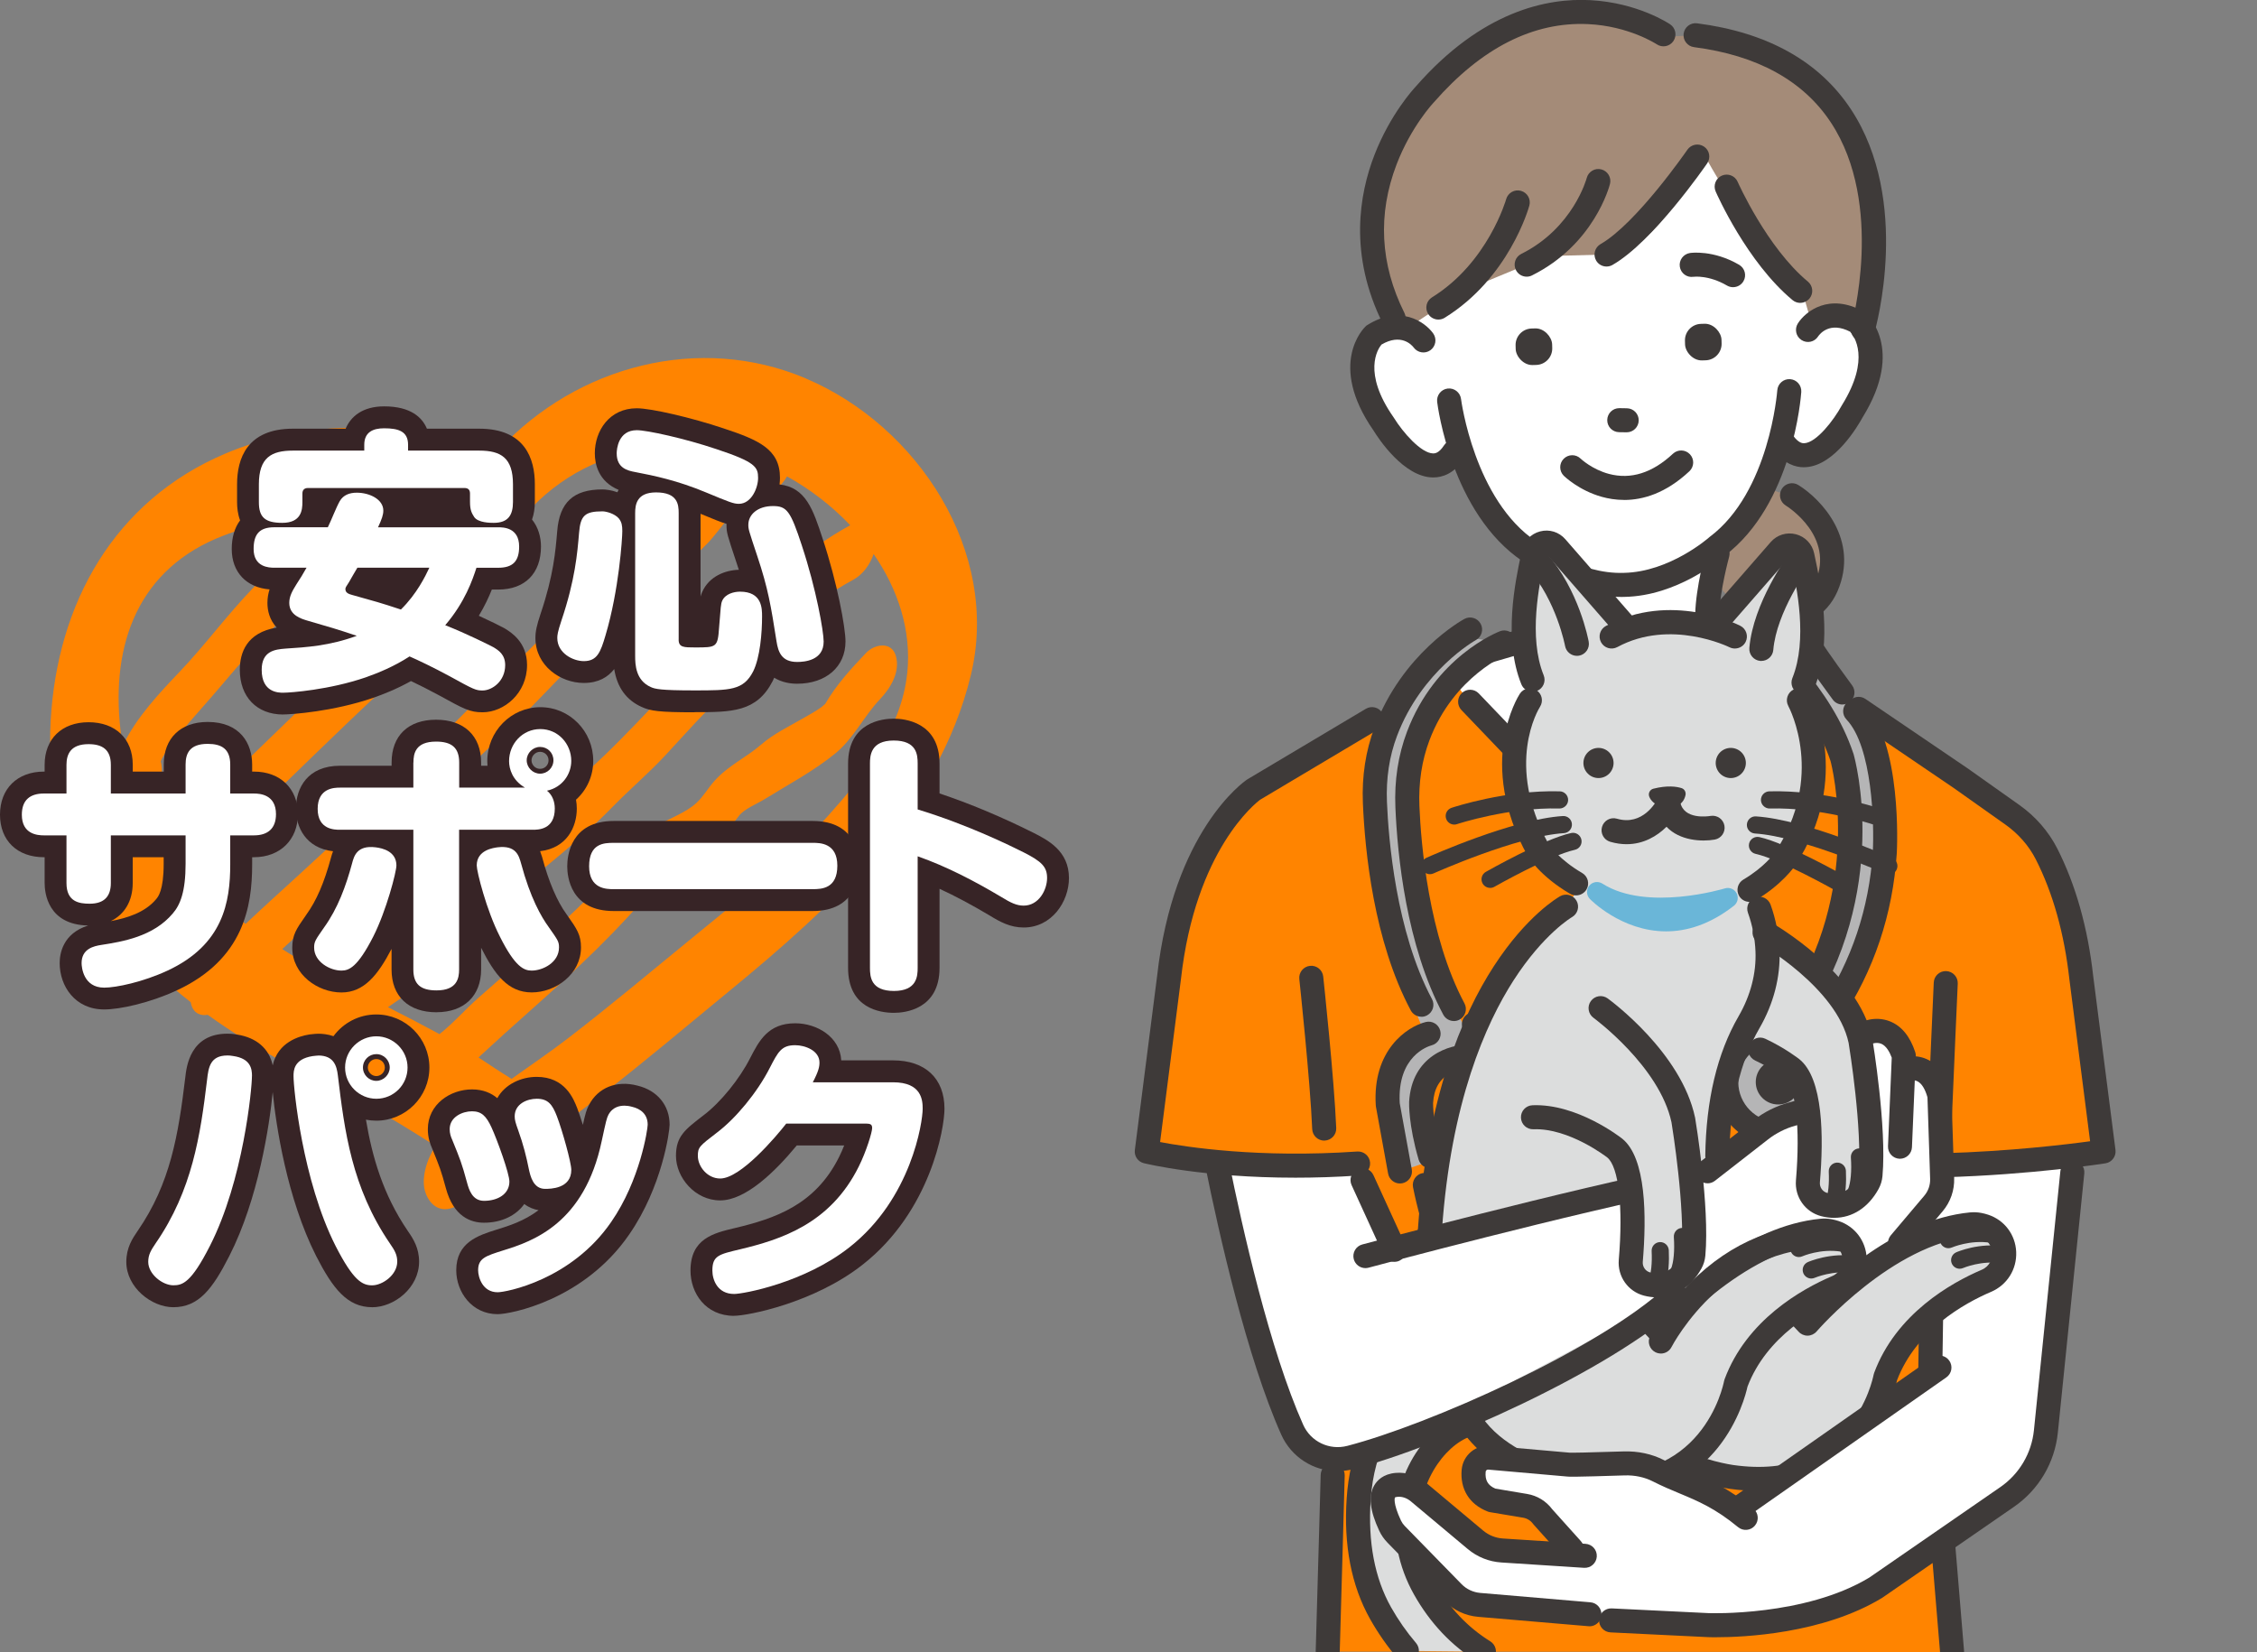 <?xml version="1.0" encoding="UTF-8"?><svg id="_レイヤー_2" xmlns="http://www.w3.org/2000/svg" xmlns:xlink="http://www.w3.org/1999/xlink" viewBox="0 0 567.31 415.28"><rect x="0" y="0" width="567.31" height="415.28" fill="#808080" stroke="none"/><defs><style>.cls-1{fill:#fff;}.cls-2{fill:#372426;}.cls-3{fill:#dcdddd;}.cls-4{fill:#6ab6d8;}.cls-5{fill:#ff8400;}.cls-6{fill:#3e3a39;}.cls-7{fill:#a48b78;}.cls-8{clip-path:url(#clippath);}.cls-9{fill:none;}.cls-10{fill:#b5b5b6;}</style><clipPath id="clippath"><rect class="cls-9" x="240.54" width="326.77" height="415.28"/></clipPath></defs><g id="_レイヤー_7"><path class="cls-5" d="M202.54,95.12c-26.77-11.33-57.45-3.17-76.98,17.76-2.11,2.27-4.09,4.64-5.95,7.08-.22-1.8-1.02-3.38-2.81-4.36-16.71-11.82-42.43-9.11-60.2-1.56-27.91,11.86-42.21,37.62-43.86,67.09-1.65,29.41,12.67,53.22,35.18,70.78,.05,.24,.11,.49,.18,.74,.66,2.14,2.37,2.75,4.11,2.45,12.22,8.79,25.79,15.76,39.25,22.4,6.26,3.08,12.12,6.88,18.01,10.56-2.21,3.38-3.84,8.47-2.42,12.01l.03,.09c1.1,2.74,3.36,4.5,6.45,3.52,6.8-2.16,15.89-8.39,19.71-14.72,5.9-4.51,11.82-8.99,17.7-13.51,10.95-8.44,21.49-17.4,32.18-26.17,25.95-21.29,52.7-45.69,60.9-79.54,7.51-30.99-13.33-62.7-41.5-74.61Zm-26.74,17.53c2.94,.28,5.9,.86,8.84,1.68-1.45,1.16-2.83,2.44-4.19,3.83-5.49,5.61-10.52,11.29-16.51,16.42-6.52,5.57-13.22,10.55-19.15,16.76-6.04,6.3-12.18,12.54-18.49,18.58-12.48,11.96-24.46,24.35-36.78,36.48-9,8.86-18.58,17.17-27.79,25.84-4.78-3.59-9.3-7.5-13.36-11.78,.54-.45,1.07-.9,1.53-1.35,3.25-3.17,5.75-6.91,9.05-10.02,3.88-3.67,7.71-7.39,11.55-11.1,11.29-10.95,22.53-21.94,34.23-32.45,4.65,2.73,12.25-5.78,13.51-10.23,7.71-27.08,28.43-45.44,57.58-42.66ZM35.92,202.87c.21-.15,.41-.3,.59-.46,2.87-2.59,4.93-7.04,3.91-10.92,0-.04-.01-.06-.02-.09,.28-.77,.68-1.36,1.12-2.13,1.01-1.77,2.45-3.38,3.75-4.95,3.46-4.2,7.17-8.19,10.67-12.36,9.32-11.13,19.6-21.44,30.49-31.03,2.58-2.28,4.71-6.44,4.11-10.04,3.57,.69,7,1.79,10.19,3.38-1.53,6.75-1.8,13.71-.5,20.56-10.36,9.34-20.38,19.05-30.38,28.78-3.37,3.27-6.74,6.54-10.13,9.79-3.15,3.03-7.6,6.06-10.04,9.69-2.32,3.45-4.98,6.09-8.1,8.82-.05,.05-.11,.09-.16,.14-2.07-2.9-3.92-5.96-5.49-9.17Zm18.54-67.53c8.11-3.44,18.04-5.61,27.68-5.35-6.47,5.73-12.68,11.72-18.67,17.96-6.42,6.69-11.95,14.23-18.3,20.9-4.8,5.05-10.97,11.51-14.31,18.62-.13-.71-.24-1.42-.34-2.15-2.96-21.41,3.07-41.11,23.94-49.99Zm16.48,103.23c6.39-5.87,12.87-11.66,19.11-17.66,11.95-11.51,22.99-23.94,35.22-35.13,11.54-10.56,21.55-23.04,33.78-32.73,6.55-5.2,13-10.54,18.84-16.53,3.33-3.41,7.9-11.3,13.06-11.87,3.06-.34,5.38-2.33,6.88-4.89,5.83,3.23,11.26,7.41,15.88,12.27-5.86,3.22-11.28,7.07-16.28,11.51-6.01,5.33-10.57,11.93-16.58,17.28-11.78,10.5-21.59,22.67-33.36,33.19-12.01,10.73-24.71,20.65-36.36,31.78-5.63,5.38-10.58,12.16-17.37,16.13-2.57,1.49-4.94,3.46-6.93,5.73-4.86-2.56-9.67-5.21-14.37-8.12-.5-.31-1-.63-1.5-.95Zm157.1-69.41c-1.42,13.98-10.76,25.71-19.8,35.8-10.31,11.51-22.65,21.33-34.59,31.08-10.3,8.41-20.45,16.95-31,25.05-4.43,3.41-9.28,6.69-14.07,10.11-2.8-1.71-5.54-3.56-8.31-5.38,4.41-4.09,8.88-8.1,13.39-12.11,11.17-9.92,22.02-20.05,31.48-31.62,1.77-2.16,5.14-3.25,7.52-4.6,3.13-1.77,6-3.91,8.41-6.58,1.69-1.88,3.17-3.87,4.7-5.87,1.29-1.69,4.56-3,6.39-4.13,5.85-3.62,12.49-7.15,17.82-11.53,4.65-3.82,7.11-9.31,11.26-13.67,2.63-2.76,5.13-6.92,3.91-10.92-1.11-3.61-5.33-2.91-7.47-.65-3.84,4.03-7.45,7.99-10.27,12.81-.22,.17-.51,.43-.92,.79-1.5,1.09-3.17,1.98-4.77,2.9-3.45,2-7.27,3.82-10.3,6.45-3.92,3.41-8.5,5.37-12.01,9.41-1.52,1.74-2.64,3.74-4.36,5.34-2.69,2.49-6.73,3.82-9.83,5.72-5.18,3.2-8.25,8.81-12.38,13.11-5.25,5.45-10.78,10.62-16.37,15.74-5.31,4.86-10.72,9.6-16.13,14.34-3.35,2.93-6.36,6.43-9.87,9.2-4.29-2.33-8.62-4.57-12.95-6.77,2.01-1.37,4.03-2.69,5.6-4.14,5.53-5.07,10.5-10.74,16.02-15.84,11.29-10.42,24.14-19.4,34.86-30.4,4.26-4.37,8.93-8.31,13.1-12.78,5.24-5.62,9.98-11.18,15.8-16.27,5.68-4.97,10.18-10.53,15.33-15.95,4.72-4.96,10.33-8.85,16.32-12.11,2.3-1.25,4.13-3.75,5.04-6.42,6.12,8.85,9.55,19.2,8.46,29.92Z"/><g><path class="cls-2" d="M71.18,179.61c-6.62,0-10.9-4.42-10.9-11.25,0-4.22,1.66-9.34,9.27-10.6-1.83-1.99-2.33-4.29-2.33-6.22,0-1.25,.21-2.37,.54-3.38-5.82-.46-9.51-4.34-9.51-10.15,0-2.94,.73-5.37,2.1-7.2-.6-1.59-.76-3.24-.76-4.58v-4.49c0-6.38,2.44-13.98,14.05-13.98h13.24c1.29-3.06,4.26-5.61,9.68-5.61,6.74,0,9.59,2.83,10.75,5.61h13.15c11.56,0,13.98,7.6,13.98,13.98v4.42c0,1.64-.24,3.13-.71,4.44,1.59,1.96,2.25,4.46,2.25,6.77,0,6.78-4.02,10.83-10.76,10.83h-1.59c-.75,1.88-1.8,4.15-3.27,6.59,3.06,1.4,5.55,2.65,6.28,3.05,.09,.05,.17,.1,.26,.15,1.53,.93,5.58,3.41,5.58,9.18,0,7.11-5.78,11.88-11.18,11.88-3.21,0-4.69-.82-10.93-4.26-2.56-1.39-5.12-2.67-7.07-3.59-3.61,2.03-7.06,3.36-9.53,4.23-10,3.43-20.52,4.17-22.59,4.17Zm.11-11.01s0,0,0,.01c.52,0,1.77-.09,3.49-.27-.88,.06-1.74,.12-2.58,.18h-.17c-.14,.02-.44,.05-.74,.08Zm49.7-.51h0Zm-10.08-5.41c1.53,.76,3.15,1.6,4.75,2.47,2.08,1.15,4.6,2.54,5.45,2.88,.11-.07,.25-.21,.32-.48-.04-.03-.08-.05-.12-.08-.94-.49-5.73-2.88-10.4-4.79Zm-16.52-5.72c.5,.82,.78,1.78,.8,2.78,.02,1.54-.6,2.98-1.66,4.01,1.99-.84,4.23-1.94,6.39-3.35,1.54-1.01,3.48-1.18,5.18-.45,.9,.38,2.12,.94,3.51,1.61-1-.75-1.73-1.83-2.04-3.08-.35-1.42-.12-2.9,.61-4.13-.77,.94-1.62,1.88-2.56,2.81-1.47,1.44-3.62,1.95-5.57,1.3-2.06-.68-3.43-1.11-4.66-1.49Zm16.44-18.92c.69,.43,1.28,1.01,1.73,1.71,1.01,1.59,1.14,3.58,.34,5.28-.97,2.09-2.38,4.84-4.48,7.7,3.85-4.8,5.31-9.27,6.11-11.73,.41-1.26,1.25-2.29,2.32-2.96h-6.02Zm-32.1,12.65l.94,.27c1.01,.29,1.9,.55,2.71,.78-.9-1.38-1.06-2.82-1.06-3.64,0-1.96,.79-3.2,1.5-4.3l.28-.44c.23-.4,.44-.76,.63-1.1,.46-.8,.87-1.53,1.41-2.42,1-1.63,2.78-2.63,4.69-2.63h2.27c-.69-.43-1.28-1.01-1.73-1.71-1.01-1.59-1.14-3.58-.34-5.28,.15-.31,.27-.58,.37-.8-.17-.03-.36-.05-.55-.06-.36,.74-.76,1.69-1.13,2.55-.46,1.07-.93,2.17-1.39,3.1-.93,1.86-2.84,3.04-4.92,3.04h-2.41c.74,.46,1.36,1.09,1.82,1.87,.99,1.67,1.02,3.75,.08,5.45-.88,1.61-1.83,3.1-2.73,4.48-.1,.16-.3,.49-.5,.83l.07,.02Zm-7.78-31.56s-.36,.62-.36,2.62v1.32c.23-1.74,1.06-3.24,2.29-4.29-1.46,.07-1.9,.33-1.93,.35Zm50.41-.34c1.02,.88,1.76,2.08,2.09,3.49v-.53c0-1.97-.36-2.62-.39-2.67-.02,0-.43-.21-1.7-.28Zm-25.89-1.63h3.24c-1-1-1.62-2.37-1.62-3.89v-.1h0v.1c0,1.52-.62,2.9-1.62,3.89Z"/><path class="cls-2" d="M174.51,179.05c-8.79,0-11.05-.33-13.22-1.34-3.86-1.73-6.18-4.93-6.9-9.52-1.57,2-3.93,3.49-7.65,3.49-5.85,0-12.16-4.33-12.16-11.32,0-1.63,.32-3.13,1.33-6.16,3.22-9.53,3.73-15.72,4.15-20.69,.58-7.25,4.09-10.48,11.37-10.48,.87,0,2.26,.18,3.75,.71,.1-.21,.2-.41,.31-.6-5.12-2.15-5.98-6.52-5.98-9.19,0-5.62,3.62-11.32,10.55-11.32,3.61,0,13.79,2.36,21.8,5.05,8.82,2.92,14.19,5.22,14.19,12.43,0,.56-.04,1.11-.11,1.67,6.62,.77,8.42,6.26,10.84,13.64,3.7,11.17,5.74,22.36,5.74,25.83,0,6.35-4.89,10.62-12.16,10.62-1.61,0-3.78-.29-5.76-1.51-.12,.29-.26,.58-.39,.85-4.02,7.81-10.26,7.81-19.71,7.81Zm-9.36-17.19v3c0,2.53,.41,2.72,.66,2.83,.03,.01,.06,.03,.09,.04,.24,.07,1.29,.23,5.07,.3-.41-.08-.82-.19-1.23-.34-2.59-.93-4.25-3.07-4.59-5.82Zm20.21,1.16c-1.1,3.18-3.19,4.51-6.47,4.99,4.68-.12,4.89-.53,5.52-1.74,.36-.73,.69-1.86,.95-3.25Zm8.47-30.28c.31,1.01,.91,2.8,1.73,5.28,2.91,8.74,3.67,13.57,5.06,22.34,.03,.21,.07,.39,.09,.54,.32-.01,.59-.05,.79-.08-.22-2.58-1.81-11.79-5.16-21.91,0,0,0,0,0-.01-.41-1.24-1.53-4.66-2.28-6.16-.08,0-.16,.01-.23,.02Zm-48.22,27.51c.13,.11,.34,.22,.55,.3,.29-.78,.61-1.87,.78-2.43,1.43-4.81,2.38-9.98,2.99-14.35-.66,3.87-1.73,8.45-3.58,13.95-.54,1.61-.7,2.29-.75,2.53Zm30.48-31.08v20.77c.1-.33,.21-.66,.36-1.01,.01-.03,.03-.06,.04-.1,1.76-4.01,5.86-5.51,9.22-5.6-.18-.56-.37-1.14-.57-1.74-2.38-7.15-2.53-7.58-2.53-9.59,0-.07,0-.14,0-.22-1.45-.42-3.33-1.2-6.53-2.53Zm.94-11.48c.83,.32,1.68,.65,2.55,1.02,2.2,.92,4.19,1.74,5.34,2.17,.02-.07,.04-.14,.06-.21-.89-.46-2.73-1.25-6.58-2.53-.45-.15-.91-.3-1.36-.45Z"/><path class="cls-2" d="M26.18,253.75c-7.34,0-11.18-5.87-11.18-11.67,0-2.29,.75-7.42,7.16-9.43-10.15-.19-10.94-8.21-10.94-10.68v-6.49h-.18c-6.71,0-11.04-4.19-11.04-10.69s4.33-10.83,11.04-10.83h.18v-1.72c0-6.49,4.33-10.69,11.04-10.69s11.11,4.1,11.11,10.69v1.72h7.79v-1.79c0-6.59,4.23-10.69,11.04-10.69,8.24,0,11.18,5.52,11.18,10.69v1.79h.46c6.6,0,11.04,4.29,11.04,10.69s-4.44,10.83-11.04,10.83h-.46v1.79c0,10.65-2.15,23.88-18.95,31.69-6.75,3.14-14.28,4.79-18.23,4.79Zm22.09-49.03c2.25,.69,3.88,2.78,3.88,5.26v7.15c0,7.49-1.41,12.45-4.58,16.09-1,1.18-2.08,2.21-3.21,3.11,6.52-4.73,8-11.14,8-19.06v-7.29c0-2.47,1.63-4.56,3.88-5.26-2.25-.69-3.88-2.78-3.88-5.26v-6.98c-.07,0-.14,0-.22,0v6.98c0,2.47-1.63,4.56-3.88,5.26Zm-14.91,10.76v6.49c0,4.52-2.06,7.92-5.53,9.58,4.06-.77,8.55-2.12,11.38-5.48,.52-.6,1.93-2.22,1.93-8.93v-1.65h-7.79Zm-11.04,6.99h0s0,0,0,0Zm-.1-.82s.09,0,.15,0v-11.67c0-2.47,1.63-4.56,3.88-5.26-2.25-.69-3.88-2.78-3.88-5.26v-6.91s-.1,0-.15,0v6.91c0,2.47-1.63,4.56-3.88,5.26,2.25,.69,3.88,2.78,3.88,5.26v11.67Z"/><path class="cls-2" d="M109.74,254.46c-7.09,0-11.32-4.02-11.32-10.76v-5.18c-3.44,6.61-6.94,10.96-12.59,10.96-5.97,0-12.37-4.52-12.37-11.25,0-3.22,1.03-4.7,3.3-7.95l.21-.31c2.59-3.59,4.49-8,6.22-14.35,.15-.58,.32-1.13,.52-1.64-6.85-.78-9.33-6.07-9.33-10.66,0-5.23,2.92-10.83,11.11-10.83h12.94v-.81c0-6.74,4.18-10.76,11.18-10.76s11.32,4.02,11.32,10.76v.81h1.6c-.03-.38-.05-.77-.05-1.16,0-7.48,5.99-13.56,13.35-13.56s13.28,6.05,13.28,13.49c0,3.85-1.64,7.35-4.33,9.77,.13,.72,.2,1.46,.2,2.22,0,4.6-2.46,9.92-9.22,10.72,.18,.47,.35,.97,.51,1.51,0,.03,.04,.13,.04,.15,1.62,6.05,3.72,10.95,6.07,14.17,.02,.03,.04,.05,.06,.08l.21,.3c2.32,3.3,3.38,4.81,3.38,7.97,0,6.77-6.4,11.32-12.37,11.32s-9.31-4.47-12.73-11.22v5.44c0,6.64-4.28,10.76-11.18,10.76Zm-.32-11.01c.15,0,.34,0,.5,0v-34.87c0-2.52,1.69-4.64,4-5.29-2.31-.65-4-2.78-4-5.29v-6.06c-.15,0-.34,0-.5,0v6.06c0,2.52-1.69,4.64-4,5.29,2.31,.65,4,2.78,4,5.29v34.87Zm16.12-24.96c.65,2.97,2.59,9.71,5.01,14.44,1.82,3.64,2.96,5.02,3.44,5.51,.27-.06,.55-.18,.77-.3-.3-.44-.71-1.02-1.13-1.62l-.19-.27c-3.16-4.35-5.78-10.31-7.77-17.71,0-.02,0-.03,0-.03,0,0,0-.02,0-.03-.04,0-.08,.01-.12,.02Zm-40.82,19.62c.22,.13,.49,.25,.75,.32,.49-.5,1.63-1.91,3.45-5.49,2.41-4.77,4.35-11.55,5-14.45-.04,0-.07-.01-.11-.02-1.42,5.24-3.59,11.93-7.86,17.86l-.16,.23c-.4,.57-.78,1.12-1.06,1.54Zm51.02-49.12c-1.14,0-2.14,1-2.14,2.14s.96,2.14,2.14,2.14,2.14-.92,2.14-2.14-.96-2.14-2.14-2.14Z"/><path class="cls-2" d="M204.3,229.01h-50.05c-10.83,0-11.67-8.61-11.67-11.25s.84-11.39,11.67-11.39h50.05c10.83,0,11.67,8.61,11.67,11.25s-.84,11.39-11.67,11.39Zm-50.71-11.01c.24,.01,.5,.01,.66,.01h50.05c.27,0,.49,0,.66-.02,0-.11,.01-.23,.01-.37,0-.09,0-.17,0-.24-.24-.01-.5-.01-.66-.01h-50.05c-.27,0-.49,0-.66,.02,0,.11-.01,.23-.01,.37,0,.09,0,.17,0,.24Z"/><path class="cls-2" d="M224.7,254.6c-3.47,0-11.53-1.1-11.53-11.32v-51.31c0-10.5,8.77-11.32,11.46-11.32s11.53,.82,11.53,11.32v7.48c7.64,2.56,15.56,5.87,23.6,9.89,3.57,1.81,8.93,4.53,8.93,11.37,0,5.98-4.35,12.44-11.39,12.44-3.37,0-5.94-1.42-8.5-2.99-4.59-2.73-8.74-4.94-12.64-6.74v19.86c0,10.5-8.77,11.32-11.46,11.32Zm-.53-11.02c.27,.02,.7,.02,.98,0,0-.13,0-.24,0-.3v-28.04c0-1.78,.87-3.46,2.32-4.49,1.46-1.03,3.32-1.29,5.01-.7,6.71,2.37,13.71,5.76,22.01,10.69,1.01,.62,2.13,1.28,2.67,1.39,.21-.24,.47-.81,.51-1.3-.35-.27-1.13-.78-2.87-1.67-8.83-4.42-17.5-7.93-25.75-10.44-2.32-.7-3.9-2.84-3.9-5.26v-11.5c0-.11,0-.21,0-.3-.27-.02-.7-.02-.98,0,0,.13,0,.24,0,.3v51.31c0,.11,0,.21,0,.3Z"/><path class="cls-2" d="M93.54,328.6c-6.26,0-9.9-4.72-14.08-12.88-7.33-14.47-10.11-32.95-10.91-41.2-.81,8.33-3.6,26.88-10.91,41.2-4.24,8.35-7.74,12.88-14.08,12.88-5.46,0-11.81-4.97-11.81-11.39,0-3.61,1.58-5.93,2.85-7.79,8.23-11.93,10.22-24.04,11.98-38.64,.3-2.68,1.24-10.94,10.58-10.94,.38,0,1.24,0,2.4,.22,4.92,.76,8.08,3.52,8.99,7.74,1.29-5.81,6.63-7.34,9.1-7.74,.09-.01,.18-.03,.27-.04l.31-.03c.69-.08,1.23-.14,1.77-.14,.95,0,2.35,.11,3.82,.62,2.43-3.31,6.35-5.46,10.76-5.46,7.36,0,13.35,5.99,13.35,13.35s-5.99,13.35-13.35,13.35c-.89,0-1.76-.09-2.6-.25,1.58,9.33,4.25,18.75,10.52,27.97,1.41,2.01,2.84,4.32,2.84,7.72,0,6.56-6.23,11.46-11.81,11.46Zm-50.73-11.61c.19,.21,.5,.45,.75,.56,.5-.48,1.84-2.04,4.27-6.83,7.52-14.73,9.78-35.77,9.98-39.81-.05,0-.11-.02-.16-.03-.06,.42-.12,.88-.15,1.17-1.88,15.61-4.22,29.63-13.83,43.58-.2,.3-.68,1-.86,1.35Zm36.47-46.06c.17,3.87,2.43,24.88,9.98,39.8,2.46,4.81,3.81,6.35,4.31,6.81,.25-.12,.56-.34,.72-.53-.09-.19-.31-.56-.84-1.32-10.49-15.42-12.35-30.98-14-44.71,0-.02,0-.04,0-.06l-.14,.02s-.02,0-.02,0Zm15.31-4.71c-1.18,0-2.13,.96-2.13,2.14s1,2.14,2.13,2.14,2.14-.96,2.14-2.14-.92-2.14-2.14-2.14Z"/><path class="cls-2" d="M125.09,330.35c-6.51,0-10.41-5.61-10.41-11.04,0-7,5.53-8.75,9.97-10.16l.17-.05c2.97-.92,6.85-2.11,10.55-4.89-1.13-.2-2.39-.64-3.59-1.55-2.04,2.89-5.69,4.7-10.13,4.7-3.3,0-7.65-1.51-9.58-8.69-1.2-4.42-1.52-5.22-3.31-9.63l-.15-.37c-.48-1.06-1.07-2.69-1.07-4.83,0-6.25,5.65-9.99,11.11-9.99,2.82,0,4.86,.95,6.35,2.2,1.92-3.5,6-5.35,9.91-5.35,7.11,0,9.25,5.5,10.17,7.85,.37,.97,.89,2.49,1.43,4.21,.64-2.9,.9-3.76,1.5-4.95,.02-.04,.04-.09,.07-.13,2.24-4.2,6.82-6.2,12.16-4.78,4.98,1.2,8.07,4.96,8.07,9.82,0,1.7-1.89,15.67-10.16,27.6-11.38,16.55-29.88,20.03-33.05,20.03Z"/><path class="cls-2" d="M184.53,330.77c-7.2,0-10.97-5.73-10.97-11.39,0-8.03,5.86-9.42,11.04-10.65l.13-.03c9.95-2.38,20.17-5.73,26.2-17.91,.46-.92,.89-1.91,1.26-2.85h-11.92c-5.55,6.73-12.91,13.81-19.25,13.81s-11.11-5.78-11.11-11.18c0-4.9,2.19-6.58,6.99-10.26,4.22-3.2,9.02-9.1,11.68-14.38,2.22-4.3,4.5-8.7,11.29-8.7,5.54,0,11.26,3.47,11.58,9.32h13.02c8.1,0,12.93,4.55,12.93,12.16,0,4.87-3.49,25.78-20.54,39.17-12.24,9.66-28.95,12.88-32.35,12.88Zm36.3-53.2c3.45,1.33,3.9,4.46,3.9,6,0,2.73-2.33,8.91-3.94,12.13-2.25,4.55-4.95,8.2-7.95,11.17,11.14-10.59,13.59-25.44,13.59-28.14,0-.48-.02-.76-.05-.93-.25-.09-.81-.23-1.88-.23h-3.66Zm-34.38,9.08c-.96,.89-1.92,1.7-2.87,2.42-.46,.35-.94,.72-1.37,1.05,1.1-.69,2.58-1.9,4.24-3.47Zm13.42-18.41c-.39,.59-.98,1.74-1.48,2.7-1.66,3.28-3.94,6.7-6.48,9.83,.47-.56,.94-1.14,1.4-1.73,1.04-1.33,2.64-2.11,4.33-2.11h4.11c-.88-.46-1.63-1.15-2.16-2.03-1-1.65-1.06-3.7-.16-5.4,.27-.52,.47-.93,.62-1.26-.06,0-.13-.01-.18,0Z"/></g><g><path class="cls-1" d="M68.94,142.71c-1.33,0-5.19-.14-5.19-4.7,0-3.65,1.4-5.47,5.19-5.47h13.46c.91-1.82,2.03-4.84,3.01-6.59,.91-1.54,2.45-2.1,4.28-2.1,3.22,0,6.66,1.68,6.66,4.49,0,1.05-.35,2.1-1.33,4.21h30.21c1.19,0,5.26,0,5.26,4.84,0,3.65-1.54,5.33-5.26,5.33h-5.47c-.98,3.01-2.87,8.62-7.85,14.44,5.33,2.1,11.22,5.05,12.13,5.54,1.26,.77,2.94,1.82,2.94,4.49,0,4.07-3.29,6.38-5.68,6.38-1.68,0-2.17-.21-8.27-3.58-4-2.17-8.13-4.14-10.09-4.98-3.86,2.52-7.85,4.14-11.01,5.26-9.18,3.15-18.93,3.86-20.75,3.86-1.12,0-5.4,0-5.4-5.75,0-4.77,3.37-5.12,5.89-5.33,5.4-.35,11.15-.7,18.01-3.22-4.98-1.68-6.73-2.17-12.55-3.86-1.33-.42-4.42-1.26-4.42-4.42,0-1.68,.77-3.01,1.82-4.7,.91-1.4,1.75-2.73,2.52-4.14h-8.13Zm51.52-29.44c5.47,0,8.48,1.82,8.48,8.48v4.42c0,3.29-1.19,5.26-4.84,5.26-.77,0-3.93,0-4.91-1.47-.63-.98-1.05-1.75-1.05-3.79v-2.1c0-.91-.42-1.4-1.4-1.4h-39.33c-.91,0-1.4,.49-1.4,1.4v2.17c0,1.96-.28,5.19-5.05,5.19-4.35,0-5.89-1.4-5.89-5.19v-4.49c0-6.73,3.15-8.48,8.55-8.48h17.94v-1.47c0-3.15,2.17-4.14,4.98-4.14,3.64,0,6.03,.77,6.03,4.14v1.47h17.88Zm-30.63,29.44c-.77,1.26-1.26,2.17-2.03,3.5-.84,1.33-.98,1.47-.98,1.89,0,.98,.98,1.26,1.75,1.47,5.96,1.68,6.66,1.82,12.2,3.65,4-3.93,6.17-8.41,7.15-10.51h-18.08Z"/><path class="cls-1" d="M155.58,130.37c.7,.91,.84,1.75,.84,3.15,0,1.82-.84,14.86-4.21,26.15-1.26,4.28-2.1,6.52-5.47,6.52-2.66,0-6.66-1.96-6.66-5.82,0-.7,.07-1.47,1.05-4.42,3.43-10.16,4-16.96,4.42-22.01,.35-4.35,1.47-5.4,5.89-5.4,.91,0,3.08,.56,4.14,1.82Zm30.14-3.72c-1.33,0-2.38-.42-8.27-2.87-7.22-3.01-13.04-4.21-17.81-5.12-1.89-.35-4.63-.98-4.63-4.7,0-.98,.35-5.82,5.05-5.82,2.52,0,11.92,2.03,20.05,4.77,9.74,3.22,10.44,4.49,10.44,7.22,0,2.52-1.68,6.52-4.84,6.52Zm-15.14,34.14c0,1.96,1.33,1.96,4.14,1.96,5.4,0,5.68,0,6.03-5.05,.42-5.19,.42-5.82,.77-6.66,.77-1.75,2.94-2.31,4.49-2.31,5.54,0,5.54,4.21,5.54,6.24,0,4.07-.49,10.3-2.24,13.81-2.45,4.77-5.82,4.77-14.79,4.77-8.48,0-9.88-.35-10.94-.84-3.79-1.68-3.93-5.61-3.93-7.85v-35.89c0-2.17,.42-5.19,5.26-5.19,5.4,0,5.68,3.01,5.68,5.19v31.83Zm30.98-23.62c3.64,11.01,5.47,21.59,5.47,24.11,0,4.77-4.84,5.12-6.66,5.12-3.93,0-4.77-2.52-5.19-5.19-1.4-8.9-2.1-13.25-4.84-21.45-2.17-6.52-2.24-6.73-2.24-7.85,0-2.59,2.38-4.7,6.17-4.7,3.5,0,4.42,1.19,7.29,9.95Z"/><path class="cls-1" d="M46.65,192.18c0-2.73,.98-5.19,5.54-5.19,3.5,0,5.68,1.26,5.68,5.19v7.29h5.96c1.54,0,5.54,.28,5.54,5.19,0,3.71-2.17,5.33-5.54,5.33h-5.96v7.29c0,9.46-1.75,20.19-15.77,26.71-6.17,2.87-12.9,4.28-15.91,4.28-5.26,0-5.68-5.19-5.68-6.17,0-3.65,3.15-4.28,4.91-4.56,5.4-.84,13.11-2.1,18.01-7.92,1.89-2.17,3.22-5.54,3.22-12.48v-7.15H27.86v11.99c0,3.22-1.54,5.19-5.33,5.19-2.66,0-5.82-.49-5.82-5.19v-11.99h-5.68c-1.61,0-5.54-.28-5.54-5.19,0-3.72,2.1-5.33,5.54-5.33h5.68v-7.22c0-2.66,1.05-5.19,5.54-5.19,3.43,0,5.61,1.33,5.61,5.19v7.22h18.79v-7.29Z"/><path class="cls-1" d="M99.64,217.55c0,1.61-2.52,11.36-5.82,17.88-3.93,7.71-6.1,8.55-7.99,8.55-2.94,0-6.87-2.24-6.87-5.75,0-1.54,.28-1.89,2.52-5.12,3.43-4.77,5.47-10.37,7.01-16.05,.49-1.89,1.26-4.63,5.89-4.07,1.82,.21,5.26,1.05,5.26,4.56Zm4.28-25.87c0-2.24,.49-5.26,5.68-5.26,3.86,0,5.82,1.47,5.82,5.26v6.31h16.54c-3.15-1.82-4-4.7-4-6.66,0-4.35,3.36-8.06,7.85-8.06s7.78,3.72,7.78,7.99c0,3.36-2.24,6.66-6.1,7.5,1.33,1.05,1.96,2.73,1.96,4.49,0,5.33-4.21,5.33-5.54,5.33h-18.51v35.12c0,2.17-.49,5.26-5.68,5.26-4.14,0-5.82-1.68-5.82-5.26v-35.12h-18.44c-1.33,0-5.61,0-5.61-5.26s4.21-5.33,5.61-5.33h18.44v-6.31Zm27.06,25.38c2.31,8.62,5.05,13.39,6.94,15.98,2.31,3.29,2.59,3.65,2.59,5.12,0,3.79-4.07,5.82-6.87,5.82-1.89,0-4.14-.84-7.99-8.55-3.37-6.59-5.82-16.33-5.82-17.88,0-3.93,4.28-4.42,5.26-4.56,4.63-.56,5.33,2.1,5.89,4.07Zm4.77-29.3c-1.82,0-3.36,1.54-3.36,3.36s1.54,3.36,3.36,3.36,3.36-1.47,3.36-3.36-1.47-3.36-3.36-3.36Z"/><path class="cls-1" d="M154.25,223.51c-1.75,0-6.17,0-6.17-5.75s3.71-5.89,6.17-5.89h50.05c1.75,0,6.17,0,6.17,5.75s-3.93,5.89-6.17,5.89h-50.05Z"/><path class="cls-1" d="M230.66,243.28c0,2.03-.14,5.82-5.96,5.82s-6.03-3.57-6.03-5.82v-51.31c0-1.96,.14-5.82,5.96-5.82s6.03,3.58,6.03,5.82v11.5c12.69,3.86,23.41,9.18,26.64,10.79,4.56,2.31,5.89,3.65,5.89,6.45,0,3.01-2.1,6.94-5.89,6.94-1.75,0-3.22-.7-5.61-2.17-6.73-4-13.67-7.64-21.03-10.23v28.04Z"/><path class="cls-1" d="M63.33,270.45c0,3.22-2.17,26.29-10.58,42.76-4.7,9.25-6.87,9.88-9.18,9.88-2.73,0-6.31-2.8-6.31-5.89,0-1.82,.7-2.94,1.89-4.7,9.18-13.32,11.22-27.13,12.9-41.08,.35-3.08,.77-6.1,5.12-6.1,.28,0,.77,0,1.47,.14,4.35,.63,4.7,3.22,4.7,4.98Zm16.68-5.12c3.93,0,4.63,2.66,4.91,4.98,1.68,14.02,3.5,28.18,13.04,42.2,1.33,1.89,1.89,3.01,1.89,4.63,0,3.36-3.72,5.96-6.31,5.96-2.45,0-4.7-1.12-9.18-9.88-8.34-16.47-10.58-39.61-10.58-42.69,0-1.33,0-4.28,4.77-5.05,.63-.07,1.19-.14,1.47-.14Zm14.58,10.87c-4.28,0-7.85-3.5-7.85-7.85s3.58-7.85,7.85-7.85,7.85,3.5,7.85,7.85-3.5,7.85-7.85,7.85Zm0-11.22c-1.82,0-3.36,1.47-3.36,3.36s1.54,3.36,3.36,3.36,3.37-1.54,3.37-3.36-1.47-3.36-3.37-3.36Z"/><path class="cls-1" d="M117.38,297.23c-1.33-4.91-1.75-5.89-3.72-10.73-.35-.77-.63-1.61-.63-2.66,0-3.08,3.22-4.49,5.61-4.49s3.58,1.19,4.91,4.07c1.47,3.22,4.49,11.57,4.49,13.6,0,3.15-2.94,4.84-6.38,4.84-2.94,0-3.79-2.8-4.28-4.63Zm45.42-14.51c0,1.12-1.89,13.95-9.18,24.46-10.02,14.58-26.43,17.66-28.53,17.66-3.86,0-4.91-3.86-4.91-5.54,0-3.01,1.89-3.58,6.31-4.98,7.5-2.31,20.4-6.8,24.75-27.48,1.12-5.19,1.26-5.75,1.68-6.59,1.12-2.1,3.01-2.31,4.07-2.31,.49,0,1.12,.07,1.89,.28,2.1,.49,3.92,1.82,3.92,4.49Zm-29.86,11.22c-.63-3.15-1.4-6.24-2.66-9.74-.7-1.96-.91-2.66-.91-3.58,0-3.15,3.15-4.42,5.54-4.42,2.88,0,3.93,1.47,5.05,4.35,1.4,3.65,3.64,11.71,3.64,13.53,0,4.77-5.33,4.77-6.59,4.77-3.01,0-3.71-3.29-4.07-4.91Z"/><path class="cls-1" d="M224.49,272.06c7.22,0,7.43,4.56,7.43,6.66,0,3.29-2.8,22.57-18.44,34.84-11.29,8.9-26.64,11.71-28.95,11.71-4.21,0-5.47-3.57-5.47-5.89,0-3.72,1.61-4.07,6.94-5.33,10.23-2.45,22.71-6.38,29.86-20.82,1.89-3.79,3.36-8.62,3.36-9.67,0-1.12-.63-1.12-2.24-1.12h-19.35c-2.52,3.22-11.43,13.81-16.61,13.81-3.22,0-5.61-3.01-5.61-5.68,0-2.17,.35-2.45,4.84-5.89,4.63-3.5,10.09-10.02,13.25-16.26,2.1-4.07,2.94-5.68,6.38-5.68,2.45,0,6.1,1.33,6.1,4.35,0,1.05-.21,2.17-1.68,4.98h20.19Z"/></g></g><g id="_レイヤー_6"><g class="cls-8"><g><polygon class="cls-1" points="481.23 293.06 482.88 354.39 511.56 371.77 516.54 337.22 520.89 283.69 481.23 293.06"/><path class="cls-7" d="M429.12,133.86s-2.51,28.41,28.69,16.85c0,0,9.02-18.66-4.6-24.77l-11.92-4.28-12.17,12.2Z"/><path class="cls-1" d="M356.46,47.46s-3.65,29.63,1.32,38.12c0,0-13.3-9.17-15.34,7.35,0,0,2.93,30.64,23.68,22.32,0,0,13.51,32.95,42.18,31.77,0,0,32.61-3.22,39.33-36.72,0,0,9.45,12.05,18.54-7.88,0,0,16.62-24.92-8.72-21.83l1.66-30.68-34.84-24.06-46.82-1.72-20.98,23.34Z"/><path class="cls-7" d="M427.37,36.97s-4.8,18.38-19.42,26.9l-19,.5-21.09,8.75-13.9,9.22s-16.83-23.29-3.11-44.24c0,0,22.96-47.12,67.21-28.81l8.14-.45s35.48,1.57,43.26,36.66c.5,2.27,.86,8.19,.87,10.51,.03,13.33,.06,21.2-3.47,24.91l-11.39,.82-2.96-10.32s-14.75-14.14-25.13-34.45Z"/><polygon class="cls-5" points="490.43 415.28 484.91 347 486.79 280.85 497.65 196.4 440.96 162.53 371.69 164.64 319.44 195.91 331.13 245.8 335.3 337.75 335.49 354.77 333.58 415.17 490.43 415.28"/><path class="cls-5" d="M324.37,192.73s-25.44,12.21-27.58,37.24l-8.54,57.92s39.37,8.85,61.56,3.41v-78.11l-25.44-20.45Z"/><path class="cls-1" d="M387.7,140.91l-1.04,18.7-21.18,11.91s26.42,32.54,42.46,45.02c1.66,1.29,41.96-43.95,46.92-45.7,.82-.29-24.44-16.98-24.44-16.98l-.99-17.64-41.74,4.68Z"/><path class="cls-6" d="M387.7,156.89c-1.64,0-2.99-1.31-3.02-2.96-.12-5.96-2.23-13.18-2.26-13.25-.47-1.6,.44-3.28,2.04-3.75,1.6-.47,3.28,.44,3.75,2.04,.1,.33,2.36,8.05,2.5,14.84,.03,1.67-1.29,3.05-2.96,3.08-.02,0-.04,0-.06,0Z"/><path class="cls-6" d="M429.12,157.5s-.04,0-.06,0c-1.67-.03-2.99-1.42-2.96-3.08,.14-6.76,2.61-15.74,2.71-16.12,.45-1.61,2.11-2.55,3.72-2.1,1.61,.45,2.55,2.11,2.11,3.72-.02,.09-2.37,8.64-2.5,14.64-.03,1.65-1.38,2.96-3.02,2.96Z"/><path class="cls-6" d="M407.3,150.05c-12.67,0-23.26-7.94-24.53-8.93-17.88-11.98-21.39-38.94-21.53-40.08-.2-1.66,.97-3.16,2.63-3.37,1.66-.2,3.16,.97,3.37,2.63,.03,.25,3.34,25.46,18.98,35.86l.22,.16c.1,.08,10.28,8.1,21.75,7.68,11.51-.23,21.25-8.78,21.35-8.87l.2-.17c15.04-11.24,16.97-36.59,16.99-36.84,.12-1.66,1.56-2.93,3.22-2.81,1.66,.11,2.92,1.55,2.81,3.22-.08,1.15-2.1,28.25-19.3,41.2-1.25,1.09-11.92,10.05-25.1,10.31-.35,.01-.71,.02-1.05,.02Z"/><path class="cls-6" d="M360.26,120.02s-.07,0-.1,0c-7.27-.09-13.59-9.64-14.9-11.77-11.64-16.75-2.43-25.81-2.03-26.18l.22-.21,.25-.16c8.19-5.14,14.4-.86,16.54,2.11,.97,1.36,.66,3.24-.69,4.22-1.35,.97-3.22,.67-4.2-.66-.5-.66-3.17-3.65-8.11-.75-.94,1.14-4.82,7.02,3.02,18.25l.1,.15c2.28,3.7,6.86,8.93,9.88,8.96,.34,0,1.4,.02,2.72-2.02,.91-1.4,2.78-1.8,4.18-.89,1.4,.91,1.8,2.78,.89,4.18-2.55,3.92-5.61,4.77-7.76,4.77Z"/><path class="cls-6" d="M453.43,117.46c-2.12,0-4.98-.82-7.56-4.35-.98-1.35-.69-3.24,.66-4.22,1.35-.98,3.24-.69,4.22,.66,1.43,1.96,2.48,1.89,2.82,1.86,3.01-.2,7.29-5.67,9.37-9.49l.09-.15c7.2-11.64,3.01-17.29,2.01-18.39-5.11-2.63-7.6,.53-8.06,1.2-.9,1.41-2.76,1.8-4.16,.9-1.41-.9-1.81-2.78-.91-4.19,1.97-3.09,7.94-7.7,16.4-3.02l.26,.15,.23,.19c.42,.36,10.11,8.89-.59,26.25-1.2,2.19-6.98,12.08-14.23,12.57-.18,.01-.36,.02-.55,.02Z"/><path class="cls-6" d="M435.61,72.19c-.52,0-1.04-.13-1.52-.41-4.57-2.67-8.29-2.22-8.44-2.2-1.65,.25-3.17-.89-3.42-2.54-.25-1.65,.9-3.19,2.55-3.44,.24-.04,5.86-.83,12.36,2.96,1.44,.84,1.93,2.69,1.09,4.13-.56,.96-1.57,1.5-2.61,1.5Z"/><path class="cls-6" d="M408.88,108.67s-.03,0-.05,0l-1.87-.03c-1.67-.03-3-1.4-2.97-3.07,.03-1.65,1.37-2.97,3.02-2.97,.02,0,.03,0,.05,0l1.87,.03c1.67,.03,3,1.4,2.97,3.07-.03,1.65-1.37,2.97-3.02,2.97Z"/><rect class="cls-6" x="423.54" y="81.38" width="9.19" height="9.19" rx="4.14" ry="4.14" transform="translate(-2.2 11.78) rotate(-1.57)"/><rect class="cls-6" x="380.97" y="82.55" width="9.19" height="9.19" rx="4.14" ry="4.14" transform="translate(-2.25 10.61) rotate(-1.57)"/><path class="cls-6" d="M468.24,85.83c-.28,0-.56-.04-.83-.12-1.6-.46-2.53-2.13-2.07-3.73h0c.09-.3,8.47-30.51-5.12-51.16-6.93-10.53-18.51-16.91-34.42-18.97-1.65-.21-2.82-1.73-2.61-3.38,.21-1.65,1.73-2.83,3.38-2.61,17.74,2.3,30.77,9.59,38.71,21.67,15.11,22.99,6.25,54.78,5.86,56.12-.38,1.33-1.59,2.19-2.9,2.19Z"/><path class="cls-6" d="M350.3,83.04c-1.11,0-2.18-.61-2.71-1.67-8.65-17.34-5.91-32.66-2.1-42.46,3.95-10.16,9.76-16.51,10.43-17.22C372.51,2.74,388.92-.55,399.77,.04c11.87,.64,19.72,5.86,20.04,6.08,1.38,.94,1.74,2.81,.81,4.2-.93,1.38-2.81,1.74-4.19,.81-.14-.09-7.06-4.6-17.28-5.07-13.73-.63-26.77,5.98-38.72,19.64l-.09,.1c-.05,.05-5.64,5.99-9.29,15.5-4.81,12.53-4.16,25.11,1.96,37.37,.74,1.49,.14,3.31-1.36,4.05-.43,.22-.89,.32-1.35,.32Z"/><path class="cls-6" d="M408.23,125.67c-2.11,0-4.01-.33-5.65-.79-5.7-1.6-9.35-5.13-9.5-5.27-1.19-1.17-1.22-3.08-.05-4.27,1.16-1.19,3.07-1.22,4.26-.06,.07,.07,2.89,2.72,7.13,3.85,5.5,1.46,10.91-.24,16.09-5.08,1.22-1.14,3.13-1.07,4.27,.15,1.14,1.22,1.07,3.13-.15,4.27-5.94,5.55-11.67,7.21-16.41,7.21Z"/><path class="cls-6" d="M373.24,166.9c-1.31,0-2.52-.86-2.9-2.18-.47-1.6,.45-3.28,2.06-3.75l12.08-3.52c1.6-.47,3.28,.45,3.75,2.06,.47,1.6-.45,3.28-2.06,3.75l-12.08,3.52c-.28,.08-.57,.12-.85,.12Z"/><path class="cls-5" d="M492.62,192.71s25.44,12.21,27.58,37.24l8.54,57.92s-39.37,8.85-61.56,3.41v-78.11l25.44-20.45Z"/><path class="cls-6" d="M488.28,295.94c-1.63,0-2.97-1.3-3.02-2.94-.05-1.67,1.27-3.06,2.94-3.1,16.87-.47,31.24-2.21,37.16-3.02l-5.21-40.72c-1.29-11.54-4.13-21.66-8.44-30.14-1.73-3.4-4.37-6.42-7.63-8.73l-13.02-9.22-25.58-17.38c-1.38-.94-1.74-2.82-.8-4.2,.94-1.38,2.82-1.74,4.2-.8l25.6,17.39s.03,.02,.05,.03l13.04,9.24c4.06,2.87,7.35,6.65,9.53,10.93,4.64,9.12,7.69,19.94,9.05,32.16l5.59,43.62c.21,1.62-.91,3.11-2.52,3.37-.18,.03-18.34,2.88-40.84,3.51-.03,0-.06,0-.09,0Z"/><path class="cls-6" d="M332.85,286.72c-1.61,0-2.95-1.27-3.02-2.9-.48-11.91-3.21-37.44-3.24-37.7-.18-1.66,1.02-3.15,2.68-3.33,1.66-.18,3.15,1.02,3.33,2.68,.11,1.06,2.78,25.99,3.27,38.1,.07,1.67-1.23,3.07-2.9,3.14-.04,0-.08,0-.12,0Z"/><path class="cls-6" d="M487.49,286.72s-.08,0-.12,0c-1.67-.07-2.96-1.47-2.9-3.14,.49-12.02,1.58-36.34,1.59-36.59,.07-1.67,1.49-2.96,3.15-2.88,1.67,.08,2.96,1.49,2.88,3.15-.01,.24-1.1,24.56-1.59,36.56-.07,1.63-1.4,2.9-3.02,2.9Z"/><path class="cls-6" d="M333.73,418.2s-.06,0-.09,0c-1.67-.05-2.98-1.44-2.93-3.11,.66-22.38,1.24-44.13,1.25-44.35,.04-1.67,1.42-2.99,3.1-2.94,1.67,.04,2.98,1.43,2.94,3.1,0,.22-.59,21.98-1.25,44.37-.05,1.64-1.39,2.93-3.02,2.93Z"/><path class="cls-6" d="M490.67,418.28c-1.56,0-2.88-1.2-3.01-2.77-2.58-31.37-5.54-65.47-5.56-65.81,0-.1-.01-.21-.01-.31l.33-21.11c.03-1.67,1.41-2.98,3.07-2.97,1.67,.03,3,1.4,2.97,3.07l-.33,20.96c.22,2.54,3.07,35.38,5.55,65.68,.14,1.66-1.1,3.12-2.76,3.26-.08,0-.17,.01-.25,.01Z"/><path class="cls-6" d="M403.81,67c-1.05,0-2.07-.55-2.62-1.52-.83-1.45-.33-3.29,1.12-4.12,9.01-5.16,21.69-23.53,21.82-23.72,.95-1.37,2.83-1.72,4.2-.78,1.38,.94,1.72,2.82,.78,4.2-.55,.8-13.59,19.7-23.8,25.54-.47,.27-.99,.4-1.5,.4Z"/><path class="cls-6" d="M383.74,69.55c-1.11,0-2.18-.61-2.71-1.68-.74-1.49-.14-3.31,1.36-4.05,13.04-6.5,16.41-18.94,16.44-19.07,.42-1.61,2.06-2.59,3.67-2.17,1.61,.41,2.59,2.05,2.18,3.66-.16,.62-4,15.22-19.6,22.99-.43,.22-.89,.32-1.34,.32Z"/><path class="cls-6" d="M361.54,80.33c-1.01,0-2-.51-2.57-1.43-.88-1.42-.44-3.28,.98-4.16,14.04-8.69,18.59-24.51,18.63-24.67,.45-1.6,2.11-2.55,3.72-2.1,1.61,.45,2.55,2.1,2.11,3.71-.2,.74-5.17,18.23-21.28,28.2-.5,.31-1.04,.45-1.59,.45Z"/><path class="cls-6" d="M452.5,76.14c-.68,0-1.36-.23-1.93-.7-11.43-9.49-19.02-26.58-19.33-27.31-.67-1.53,.02-3.31,1.55-3.98,1.53-.67,3.31,.02,3.98,1.55h0c.07,.16,7.34,16.52,17.66,25.09,1.28,1.07,1.46,2.97,.39,4.25-.6,.72-1.46,1.09-2.33,1.09Z"/><path class="cls-6" d="M446.19,158.52c-4.15,0-7.94-1.74-10.92-5.17-1.09-1.26-.96-3.17,.31-4.26,1.26-1.09,3.17-.96,4.26,.31,4.29,4.95,9.82,2.82,12.74,1.11,1.65-.97,2.94-2.44,3.72-4.25,4.93-11.39-6.96-18.89-7.46-19.2-1.42-.88-1.86-2.74-.98-4.16,.88-1.42,2.74-1.86,4.16-.98,5.84,3.61,15.42,13.84,9.83,26.74-1.3,3-3.45,5.45-6.22,7.07-3.21,1.88-6.42,2.8-9.44,2.81Z"/><path class="cls-6" d="M407.94,219.56h-.01c-.82,0-1.6-.34-2.17-.93l-38.42-40.14c-1.15-1.21-1.11-3.12,.09-4.27,1.21-1.15,3.12-1.11,4.27,.09l36.26,37.88,36.85-37.85c1.17-1.2,3.08-1.22,4.27-.06,1.2,1.16,1.22,3.08,.06,4.27l-39.03,40.09c-.57,.58-1.35,.91-2.16,.91Z"/><g><path class="cls-10" d="M451.76,161.65s14.65,12.31,20.11,28.76c0,0,12.17,29.85-16.87,71.32l-5.96-4.31c21.07-31.66,13.96-67.01,13.96-67.01-5.46-16.45-20.11-28.76-20.11-28.76h8.86Z"/><g><g><circle class="cls-10" cx="446.96" cy="272" r="13.05" transform="translate(-61.42 395.72) rotate(-45)"/><path class="cls-6" d="M446.96,288.07c-8.86,0-16.07-7.21-16.07-16.07s7.21-16.07,16.07-16.07,16.07,7.21,16.07,16.07-7.21,16.07-16.07,16.07Zm0-26.09c-5.53,0-10.03,4.5-10.03,10.03s4.5,10.03,10.03,10.03,10.03-4.5,10.03-10.03-4.5-10.03-10.03-10.03Z"/></g><circle class="cls-6" cx="446.96" cy="272" r="5.64"/></g><path class="cls-6" d="M451.28,257.89c-.58,0-1.16-.16-1.67-.51-1.39-.92-1.77-2.8-.84-4.19,19.61-29.48,11.74-60.43,11.34-61.91-5.16-15.42-19.02-27.21-19.16-27.32-1.28-1.07-1.44-2.98-.37-4.26,1.07-1.28,2.98-1.44,4.26-.37,.62,.53,15.37,13.06,21.03,30.12,.01,.04,.03,.08,.04,.12,.4,1.39,9.48,34.51-12.11,66.96-.58,.87-1.54,1.35-2.52,1.35Z"/><path class="cls-6" d="M460.15,257.89c-.57,0-1.16-.16-1.67-.51-1.39-.92-1.77-2.8-.84-4.19,7.77-11.67,12.17-24.82,13.1-39.09,.37-6.9-.08-26.4-6.62-33.24-1.15-1.21-1.11-3.12,.1-4.27,1.21-1.15,3.12-1.11,4.27,.1,9.68,10.12,8.34,36.65,8.28,37.77-1,15.37-5.74,29.51-14.1,42.07-.58,.87-1.54,1.35-2.52,1.35Z"/><path class="cls-6" d="M463.11,177.1c-.93,0-1.84-.42-2.43-1.23-5.61-7.61-8.21-11.61-8.32-11.77-.91-1.4-.51-3.27,.89-4.18,1.4-.91,3.27-.51,4.18,.89,.03,.04,2.62,4.03,8.11,11.47,.99,1.34,.71,3.23-.64,4.22-.54,.4-1.17,.59-1.79,.59Z"/><path class="cls-10" d="M370.48,257.48l-2.44,.51h0c-9.2-17.24-13.83-44.59-14.27-55.17-.25-6.06,.58-12.14,2.73-17.82,6.7-17.77,21.6-23.49,21.6-23.49l-8.17-1.09s-14.9,5.72-21.6,23.49c-2.14,5.68-2.98,11.76-2.73,17.82,.42,10.25,4.16,40.78,12.76,58.35-2.46,.92-10.33,4.88-9.54,17.59l3.06,16.81,5.86-2.03c-7.22-29.13,10.44-28.29,10.44-28.29,14.11-.03,15.27,23.6,15.27,23.6l6.94-2.71s-2.59-29.12-19.9-27.57Z"/><path class="cls-6" d="M390.38,288.07c-1.55,0-2.86-1.18-3.01-2.75h0c-.02-.26-2.53-26.11-16.63-24.83-1.66,.15-3.13-1.08-3.28-2.74-.15-1.66,1.08-3.13,2.74-3.28,5.96-.53,14.19,1.65,19.52,15.1,2.94,7.41,3.63,14.9,3.66,15.21,.15,1.66-1.08,3.13-2.74,3.28-.09,0-.18,.01-.27,.01Z"/><path class="cls-6" d="M351.88,297.5c-1.43,0-2.7-1.02-2.97-2.48l-3.06-16.81c-.02-.12-.04-.23-.04-.35-.87-13.88,7.83-19.77,12.55-20.95,1.62-.4,3.26,.58,3.66,2.2,.4,1.61-.57,3.24-2.18,3.66-.91,.25-8.67,2.71-8.01,14.54l3.03,16.63c.3,1.64-.79,3.21-2.43,3.51-.18,.03-.37,.05-.54,.05Z"/><path class="cls-6" d="M359.48,293.67c-1.31,0-2.51-.86-2.9-2.17-2.57-8.8-2.4-14.23-2.39-14.46,0-.02,0-.04,0-.06,.66-11.62,10.19-14.48,15.13-14.41,.1,0,.2,0,.29,.02,14.47,1.69,16.74,20.55,16.83,21.35,.19,1.66-1.01,3.15-2.67,3.34-1.66,.18-3.15-1.01-3.34-2.66-.02-.19-1.82-14.71-11.35-16-.49,.02-2.49,.15-4.45,1.14-2.75,1.4-4.2,3.86-4.42,7.53,0,.31-.05,4.99,2.15,12.51,.47,1.6-.45,3.28-2.05,3.75-.28,.08-.57,.12-.85,.12Z"/><g><path class="cls-6" d="M367.3,349.38c-4.48,0-9.91-1.06-13.75-5.29-1.12-1.23-1.03-3.15,.2-4.27,1.23-1.12,3.15-1.03,4.27,.2,5,5.5,15.54,2.51,15.65,2.48,.09-.02,.18-.05,.27-.07,3.77-.74,6.68-2.75,8.89-6.13,9.15-13.96,2.56-44.7,2.49-45.01-.36-1.63,.67-3.24,2.3-3.6,1.63-.36,3.24,.67,3.6,2.3,.3,1.36,7.2,33.52-3.34,49.61-3.08,4.71-7.34,7.64-12.65,8.73-.75,.21-3.98,1.04-7.94,1.04Z"/><path class="cls-6" d="M343.82,336.53c0-2.94,2.38-5.32,5.32-5.32,2.58,0,4.73,1.84,5.22,4.29,.14,.05,.27,.12,.4,.19l3.07,1.83c1.57,.94,1.85,3.21,.57,4.55l-3.33,3.46c-1.12,1.16-2.93,1.08-3.95-.19l-2.21-2.75c-.2-.24-.34-.52-.44-.8-2.62-.33-4.64-2.56-4.64-5.27Z"/></g><g><path class="cls-6" d="M388.72,346.22c-3.84,0-7.53-1.16-11-3.48-16.01-10.66-22.29-42.95-22.55-44.32-.31-1.64,.77-3.22,2.4-3.53,1.64-.31,3.22,.77,3.53,2.4,.06,.31,6.07,31.17,19.97,40.42,3.36,2.24,6.83,2.94,10.58,2.15,.09-.02,.19-.03,.28-.05,.1-.01,10.97-1.4,13.41-8.42,.55-1.58,2.27-2.41,3.85-1.86,1.58,.55,2.41,2.27,1.86,3.85-3.53,10.16-16.63,12.21-18.28,12.42-1.37,.28-2.72,.42-4.06,.42Z"/><path class="cls-6" d="M417.03,322.61c-1.15-2.7-4.28-3.96-6.98-2.8-2.38,1.01-3.63,3.55-3.11,5.99-.1,.1-.2,.21-.29,.33l-2.1,2.89c-1.08,1.48-.44,3.68,1.27,4.41l4.42,1.88c1.48,.63,3.12-.16,3.56-1.72l.95-3.4c.08-.3,.11-.61,.09-.91,2.27-1.33,3.26-4.18,2.2-6.67Z"/></g><path class="cls-6" d="M365.44,256.66c-1.08,0-2.12-.58-2.67-1.6-9.31-17.44-11.53-40.14-12.03-52.12-.28-6.74,.7-13.14,2.92-19.01,7.1-18.82,22.69-24.99,23.35-25.25,1.56-.6,3.31,.18,3.9,1.74,.6,1.56-.18,3.3-1.73,3.9h0c-.14,.05-13.76,5.55-19.87,21.74-1.93,5.11-2.78,10.7-2.53,16.63,.38,9.23,2.25,32.54,11.32,49.53,.79,1.47,.23,3.3-1.24,4.09-.45,.24-.94,.36-1.42,.36Z"/><path class="cls-6" d="M357.27,255.58c-1.08,0-2.12-.58-2.67-1.6-9.31-17.44-11.53-40.14-12.03-52.12-.28-6.74,.7-13.14,2.92-19.01,7.01-18.6,21.94-26.92,22.58-27.26,1.46-.8,3.3-.26,4.1,1.21,.8,1.46,.26,3.3-1.2,4.1h0c-.14,.07-13.62,7.66-19.82,24.09-1.93,5.11-2.78,10.7-2.53,16.63,.38,9.23,2.25,32.54,11.32,49.53,.79,1.47,.23,3.3-1.24,4.09-.45,.24-.94,.36-1.42,.36Z"/></g><path class="cls-1" d="M468.73,259.84s6.94-2.82,8.84,4.91l1.67,4.01s7.02-1.39,7.71,4.94l1.33,25.66-11.94,15.13-33.45,3.09-3.15-29.32,23.57-14.56,5.41-13.86Z"/><polygon class="cls-1" points="450.01 286.58 487.49 309.66 456.85 333.9 425.41 309.66 450.01 286.58"/><path class="cls-3" d="M442.2,228.43c4.73,13.04,0,24.58,0,24.58-17.81,24.43-8.96,65.43-3.22,84.92,3.55,12.07-2.52,25.04-14.23,29.64-12.65,4.97-26.76,2.77-26.76,2.77-48.21-7.93-38.57-61.22-38.57-61.22,4.46-64.48,34.22-81.2,34.22-81.2l8.14-11.65,35.35-1.34,5.06,13.51Z"/><path class="cls-3" d="M453.32,171.59c4.45-11,1.05-25.53-.28-31.86-.56-2.65-3.9-3.53-5.68-1.48l-16.61,19.04c-4.53-2.35-22.98-.72-22.98-.72l-16.61-19.04c-1.78-2.04-5.12-1.17-5.68,1.48-1.33,6.33-4.73,20.86-.28,31.86l-.66,5.16s-10.11,15.54,2.05,37.62c0,0,2.67,4.39,9.56,8.4l27.54,14.13,16.05-12.49c6.07-3.56,8.92-7.73,8.92-7.73,13.81-20.94,3.49-39.93,3.49-39.93l1.16-4.44Z"/><path class="cls-3" d="M373.01,415.18c-7.05-4.36-11.79-10.22-14.97-15.87-3.62-6.43-5.04-13.76-4.01-20.62,1.97-13.1,11.91-21.97,19.63-21.06l11.39-4.81-6.19-9.04c-1.09,.23-34.85-3.31-37.32,33.03-.66,9.72,.5,19.83,5.49,28.7,1.64,2.91,3.81,6.19,6.62,9.48l19.36,.2Z"/><path class="cls-6" d="M373,418.2c-.54,0-1.09-.15-1.59-.45-6.59-4.07-11.97-9.78-16.01-16.96-3.95-7.02-5.5-15.03-4.37-22.56,2.18-14.46,12.77-23.69,21.55-23.69,.19,0,.37,0,.56,.01l7.3-3.09-3.2-4.67h-.04c-11.8,0-30.89,4.1-32.67,30.21-.72,10.61,1,19.7,5.11,27.01,1.81,3.21,3.92,6.23,6.28,8.99,1.09,1.27,.94,3.17-.33,4.26-1.27,1.09-3.17,.94-4.26-.33-2.62-3.05-4.96-6.41-6.96-9.96-4.7-8.36-6.68-18.58-5.87-30.39,1.57-23.14,16-36.2,39.58-35.84,.2,0,.35,0,.47,0,1.08-.1,2.15,.39,2.77,1.3l6.19,9.04c.51,.75,.66,1.69,.41,2.56-.25,.87-.89,1.58-1.72,1.93l-11.39,4.81c-.48,.2-1.01,.28-1.53,.22-6.12-.73-14.58,7.2-16.28,18.51-.93,6.2,.37,12.84,3.66,18.69,3.53,6.28,8.22,11.25,13.92,14.78,1.42,.88,1.86,2.74,.98,4.16-.57,.92-1.56,1.43-2.57,1.43Zm5.22-77.38s0,0,0,0c0,0,0,0,0,0Z"/><g><path class="cls-3" d="M403.55,343.17c.07,23.88,31.67,28.09,31.67,28.09,33.12,4.76,38.7-25.11,38.7-25.11,5.16-13.88,18.31-21.16,25.39-24.19,6.2-2.65,5.89-11.65-.52-13.74-.49-.16-.94-.27-1.33-.34-.66-.13-1.34-.16-2.01-.09-21.59,2.08-41.11,24.95-41.11,24.95-17.4-19.48-45.93-17.29-45.8-16.58l-4.98,27.02Z"/><path class="cls-6" d="M442.09,374.79c-2.28,0-4.71-.17-7.3-.54-.31-.04-8.48-1.16-16.75-5.39-11.42-5.83-17.48-14.71-17.51-25.68,0-1.67,1.34-3.03,3.01-3.03h0c1.66,0,3.02,1.35,3.02,3.01,.07,21,28.76,25.06,29.05,25.1,29.81,4.29,35.12-21.57,35.33-22.67,.03-.16,.08-.33,.14-.49,5.53-14.85,19.31-22.61,27.03-25.91,2.04-.87,2.7-2.76,2.64-4.23-.03-.69-.33-3.02-2.91-3.87-.31-.1-.63-.18-.96-.25-.38-.07-.77-.09-1.16-.05-20.09,1.94-38.91,23.69-39.1,23.9-.57,.66-1.39,1.05-2.26,1.06h-.03c-.86,0-1.68-.37-2.25-1.01-14.68-16.43-38.49-16.47-42.27-15.85-.24,.11-.49,.19-.76,.24-1.64,.29-3.21-.82-3.49-2.46-.24-1.36,.46-2.69,1.73-3.31,2.73-1.32,29.13-2.47,46.99,14.95,5.88-6.16,22.44-21.76,40.87-23.54,.96-.09,1.93-.05,2.87,.13,.58,.11,1.15,.26,1.7,.44,4.1,1.34,6.87,5.01,7.06,9.34,.19,4.39-2.28,8.33-6.3,10.05-6.8,2.91-18.87,9.65-23.66,22.25-.33,1.53-2.1,8.7-7.49,15.39-4.77,5.92-13.2,12.4-27.25,12.41Zm-30.58-59.15c.09,.51,.04,1.01-.11,1.46,.15-.43,.2-.93,.11-1.46Z"/><path class="cls-6" d="M492.58,318.93c-.83,0-1.62-.48-1.98-1.29-.48-1.09,.01-2.36,1.1-2.84,.23-.1,5.76-2.51,12.15-1.49,1.18,.19,1.98,1.29,1.79,2.47-.19,1.18-1.29,1.98-2.47,1.79-5.09-.81-9.68,1.16-9.73,1.18-.28,.12-.58,.18-.86,.18Z"/><path class="cls-6" d="M489.75,313.77c-.83,0-1.62-.48-1.98-1.29-.48-1.09,.01-2.36,1.1-2.84,.23-.1,5.76-2.51,12.15-1.49,1.18,.19,1.98,1.29,1.79,2.47-.19,1.18-1.29,1.98-2.47,1.79-5.1-.81-9.68,1.16-9.73,1.18-.28,.12-.58,.18-.86,.18Z"/></g><path class="cls-6" d="M453.32,174.61c-.38,0-.76-.07-1.13-.22-1.55-.63-2.29-2.39-1.67-3.93,3.9-9.65,1.1-22.86-.25-29.21l-.19-.9c-.01-.06-.03-.16-.19-.2-.15-.04-.22,.03-.26,.08l-16.61,19.04c-1.1,1.26-3,1.39-4.26,.29-1.26-1.1-1.39-3.01-.29-4.26l16.61-19.04c1.58-1.81,4.01-2.56,6.34-1.96,2.33,.61,4.08,2.45,4.58,4.81l.19,.89c1.47,6.93,4.54,21.37-.06,32.73-.48,1.18-1.61,1.89-2.8,1.89Z"/><path class="cls-6" d="M385.2,173.9c-1.19,0-2.33-.71-2.8-1.89-4.6-11.36-1.53-25.79-.06-32.73l.19-.89c.49-2.36,2.25-4.2,4.58-4.81,2.33-.61,4.75,.14,6.34,1.96l16.61,19.04c1.1,1.26,.97,3.17-.29,4.26-1.26,1.1-3.17,.97-4.26-.29l-16.61-19.04s-.11-.12-.26-.08c-.15,.04-.18,.14-.19,.2l-.19,.9c-1.35,6.35-4.15,19.56-.25,29.21,.63,1.55-.12,3.31-1.67,3.93-.37,.15-.75,.22-1.13,.22Z"/><path class="cls-6" d="M436.07,163.02c-.46,0-.92-.1-1.36-.32h0c-.15-.07-14.81-7.27-28.19-.04-1.47,.79-3.3,.25-4.09-1.22-.79-1.47-.25-3.3,1.22-4.09,16.21-8.77,33.08-.4,33.79-.04,1.49,.76,2.08,2.57,1.33,4.06-.53,1.05-1.6,1.65-2.7,1.65Z"/><path class="cls-6" d="M439.75,226.71c-1.04,0-2.05-.53-2.61-1.49-.84-1.44-.36-3.29,1.08-4.13,5.16-3.03,7.76-6.55,7.95-6.82,12.55-19.07,3.71-36.08,3.33-36.8-.79-1.47-.24-3.3,1.23-4.09,1.47-.79,3.29-.25,4.09,1.21,.46,.84,11.01,20.84-3.63,43.03-.16,.23-3.33,4.81-9.91,8.67-.48,.28-1.01,.42-1.53,.42Zm8.91-10.75h0Z"/><path class="cls-6" d="M396.16,225.08c-.52,0-1.04-.13-1.52-.41-7.46-4.34-10.49-9.24-10.62-9.44-.02-.04-.04-.07-.06-.11-12.89-23.4-2.39-40.03-1.94-40.73,.91-1.4,2.78-1.8,4.18-.89,1.4,.91,1.79,2.77,.89,4.17-.39,.62-8.86,14.43,2.12,34.45,.25,.37,2.74,3.99,8.48,7.33,1.44,.84,1.93,2.69,1.09,4.13-.56,.96-1.57,1.5-2.61,1.5Z"/><circle class="cls-6" cx="435.04" cy="191.8" r="3.79" transform="translate(91.36 520.32) rotate(-67.5)"/><circle class="cls-6" cx="401.79" cy="191.8" r="3.79" transform="translate(-17.94 340.28) rotate(-45)"/><path class="cls-6" d="M422.69,198.12c-1.24-.4-3.56-.76-7.11,.14-.87,.22-1.36,1.16-1.03,2,.36,.92,1.25,2,3.33,2.62,.67,.2,1.38,.27,2.07,.17,1.28-.18,3.2-.84,3.71-3.17,.16-.75-.24-1.52-.97-1.76Z"/><path class="cls-6" d="M408.85,212.21c-1.29,0-2.67-.19-4.12-.61-1.6-.47-2.52-2.15-2.05-3.75,.47-1.6,2.14-2.52,3.75-2.05,6.5,1.9,9.88-4.29,10.24-5,.59-1.15,1.85-1.81,3.13-1.62,1.28,.19,2.3,1.16,2.54,2.43,.84,4.49,6.94,3.61,7.63,3.49,1.65-.27,3.2,.83,3.48,2.46,.28,1.64-.81,3.2-2.44,3.49-3.23,.57-8.79,.31-12.12-3.22-2.37,2.35-5.77,4.38-10.03,4.38Z"/><path class="cls-4" d="M399.49,222.62c.8-.97,2.2-1.19,3.27-.51,11.18,7.13,30.53,1.29,30.8,1.21,1.15-.36,2.39,.16,2.95,1.23,.56,1.07,.28,2.38-.68,3.13-6.13,4.79-11.95,6.44-17.05,6.44-11.27,0-19.08-8.06-19.19-8.18-.87-.92-.91-2.33-.11-3.31Z"/><path class="cls-6" d="M471.24,207.28c-.23,0-.46-.04-.68-.11-.13-.04-13-4.28-25.72-3.93-1.16,.03-2.18-.91-2.22-2.1-.03-1.19,.91-2.18,2.1-2.22,13.49-.37,26.65,3.96,27.21,4.15,1.13,.38,1.74,1.6,1.36,2.73-.3,.9-1.14,1.48-2.05,1.48Z"/><path class="cls-6" d="M474.77,219.84c-.3,0-.6-.06-.88-.19-.21-.09-20.94-9.37-32.79-10.13-1.19-.08-2.09-1.1-2.01-2.29,.08-1.19,1.11-2.1,2.29-2.01,12.64,.81,33.41,10.11,34.28,10.5,1.09,.49,1.57,1.77,1.08,2.85-.36,.8-1.15,1.27-1.97,1.27Z"/><path class="cls-6" d="M462.57,224.22c-.36,0-.73-.09-1.06-.28-.14-.08-13.94-7.9-20.23-9.3-1.16-.26-1.9-1.41-1.64-2.58,.26-1.16,1.41-1.89,2.58-1.64,6.92,1.54,20.84,9.43,21.43,9.76,1.04,.59,1.4,1.91,.81,2.94-.4,.7-1.13,1.09-1.88,1.09Z"/><path class="cls-6" d="M365.54,207.28c-.9,0-1.75-.57-2.05-1.48-.38-1.13,.23-2.35,1.36-2.73,.55-.19,13.72-4.52,27.21-4.15,1.19,.03,2.13,1.03,2.1,2.22-.03,1.19-1.05,2.13-2.22,2.1-12.71-.35-25.59,3.88-25.72,3.93-.23,.08-.46,.11-.68,.11Z"/><path class="cls-6" d="M359.43,219.75c-.82,0-1.61-.47-1.97-1.27-.49-1.09,0-2.36,1.08-2.85,.88-.4,21.65-9.69,34.28-10.5,1.2-.08,2.22,.83,2.29,2.01,.08,1.19-.83,2.22-2.01,2.29-11.86,.76-32.58,10.04-32.79,10.13-.29,.13-.59,.19-.88,.19Z"/><path class="cls-6" d="M374.55,223.19c-.75,0-1.48-.39-1.88-1.09-.59-1.04-.23-2.35,.81-2.94,.59-.33,14.5-8.22,21.43-9.76,1.16-.26,2.32,.47,2.58,1.64,.26,1.16-.47,2.32-1.64,2.58-6.29,1.4-20.09,9.22-20.23,9.3-.34,.19-.7,.28-1.06,.28Z"/><path class="cls-6" d="M442.73,166.15c-.09,0-.17,0-.26-.01-1.66-.14-2.9-1.6-2.76-3.27,.95-11.26,9.64-23.19,10-23.69,.99-1.34,2.88-1.63,4.22-.65,1.34,.99,1.63,2.88,.65,4.22-.14,.19-8.05,11.11-8.85,20.62-.13,1.58-1.45,2.77-3.01,2.77Z"/><path class="cls-6" d="M396.36,164.86c-1.43,0-2.7-1.02-2.97-2.48h0c-.02-.11-2.15-11.36-9.25-19.41-1.1-1.25-.98-3.16,.27-4.26,1.25-1.1,3.16-.98,4.26,.27,8.24,9.34,10.57,21.8,10.66,22.33,.3,1.64-.79,3.21-2.43,3.51-.18,.03-.36,.05-.54,.05Z"/><path class="cls-6" d="M405.73,373.85c-4.7,0-7.92-.49-8.2-.53-14.23-2.34-25.06-8.67-32.22-18.82-13.08-18.55-9.31-43.24-8.89-45.75,4.56-65.23,34.47-82.76,35.74-83.47,1.45-.82,3.3-.3,4.11,1.15,.82,1.45,.3,3.29-1.14,4.11-.08,.04-7.15,4.2-14.67,15.87-6.99,10.85-15.78,30.56-18.02,62.91,0,.11-.02,.22-.04,.33-.04,.24-4.18,24.34,7.87,41.39,6.2,8.76,15.69,14.25,28.22,16.31,.11,.02,13.47,2,25.16-2.6,1.55-.61,3.31,.15,3.92,1.71,.61,1.55-.15,3.31-1.71,3.92-7.14,2.81-14.64,3.47-20.13,3.47Z"/><g><path class="cls-3" d="M365.97,344.76c.07,23.88,31.67,28.09,31.67,28.09,33.12,4.76,38.7-25.11,38.7-25.11,5.16-13.88,18.31-21.16,25.39-24.19,6.2-2.65,5.89-11.65-.52-13.74-.49-.16-.94-.27-1.33-.34-.66-.13-1.34-.16-2.01-.09-21.59,2.08-41.11,24.95-41.11,24.95-17.4-19.48-45.93-17.29-45.8-16.58l-4.98,27.02Z"/><path class="cls-6" d="M404.5,376.38c-2.28,0-4.71-.17-7.3-.54-.31-.04-8.48-1.16-16.75-5.39-11.42-5.83-17.48-14.71-17.51-25.68,0-1.67,1.34-3.03,3.01-3.03h0c1.66,0,3.02,1.35,3.02,3.01,.07,21,28.76,25.06,29.05,25.1,29.81,4.29,35.12-21.57,35.33-22.67,.03-.16,.08-.33,.14-.49,5.53-14.85,19.31-22.61,27.03-25.91,2.04-.87,2.7-2.76,2.64-4.23-.03-.69-.33-3.02-2.91-3.87-.31-.1-.63-.18-.96-.25-.38-.07-.77-.09-1.15-.05-20.1,1.94-38.91,23.68-39.1,23.9-.57,.66-1.39,1.05-2.26,1.06h-.03c-.86,0-1.68-.37-2.25-1.01-14.68-16.43-38.49-16.47-42.27-15.85-.24,.11-.49,.19-.76,.24-1.64,.29-3.21-.82-3.49-2.46-.24-1.36,.46-2.69,1.73-3.31,2.73-1.32,29.13-2.47,46.99,14.95,5.88-6.16,22.44-21.76,40.87-23.54,.96-.09,1.92-.05,2.87,.13,.58,.11,1.15,.26,1.7,.44,4.1,1.34,6.87,5.01,7.06,9.34,.19,4.39-2.28,8.33-6.3,10.05-6.8,2.91-18.87,9.65-23.66,22.25-.33,1.53-2.1,8.7-7.49,15.39-4.77,5.92-13.2,12.4-27.25,12.41Zm-30.58-59.15c.09,.51,.04,1.01-.11,1.46,.15-.43,.2-.93,.11-1.46Z"/><path class="cls-6" d="M455.28,321.39c-.83,0-1.62-.48-1.98-1.29-.48-1.09,.01-2.36,1.1-2.84,.23-.1,5.76-2.51,12.15-1.49,1.18,.19,1.98,1.29,1.79,2.47-.19,1.18-1.3,1.98-2.47,1.79-5.1-.81-9.68,1.16-9.73,1.18-.28,.12-.58,.18-.86,.18Z"/><path class="cls-6" d="M452.16,315.99c-.83,0-1.62-.48-1.97-1.28-.48-1.09,0-2.36,1.1-2.85,.23-.1,5.76-2.51,12.15-1.49,1.18,.19,1.98,1.29,1.79,2.47s-1.3,1.98-2.47,1.79c-5.15-.82-9.68,1.15-9.72,1.17-.28,.13-.58,.19-.87,.19Z"/></g><path class="cls-1" d="M411.69,331.22l20.48-12.48s22.89-23.38,36.57-20.33l-3.37-21.85s-30.66,5.85-39.4,17.21l-22.77,7.01,8.49,30.44Z"/><path class="cls-1" d="M305.71,291.51c0,.57,16.17,60.75,16.17,60.75,0,0,4.61,20.49,29.32,10.45l69.92-37.2-15.99-25.52-53.62,13.55-12.06-20.21-33.74-1.83Z"/><path class="cls-6" d="M417.46,340.24c-.46,0-.93-.11-1.37-.33-1.49-.76-2.08-2.58-1.32-4.06,.17-.32,4.13-8.01,12.04-15.27,10.62-9.74,23.29-14.04,36.65-12.43,1.66,.2,2.84,1.71,2.64,3.36-.2,1.66-1.7,2.84-3.36,2.64-28.05-3.38-42.45,24.17-42.59,24.45-.53,1.05-1.59,1.65-2.69,1.65Z"/><path class="cls-1" d="M435.96,378.5l-22.59-10.73-40.98-.98s-6.3,5.2,.85,9.41l12.08,.5,9.19,14.15-18.98-1.42-20.44-15.32s-9.9-2.36-7.54,7.56l20.43,20.67,31.56,3.46,15.33,2.76s35.28-1.09,47.02-4.94l49.68-31.83-24.07-28-24.17,17.68-27.36,17.05Z"/><path class="cls-6" d="M336.22,369.82c-6.02,0-11.63-3.49-14.18-9.21-8.64-19.34-15.67-50.62-19.09-67.54-.33-1.64,.73-3.23,2.36-3.56,1.64-.33,3.23,.73,3.56,2.36,3.37,16.68,10.28,47.46,18.69,66.27,1.9,4.26,6.58,6.5,11.12,5.31,20.35-5.29,62.81-24.02,80.41-40.18,1.23-1.13,3.14-1.05,4.27,.18,1.13,1.23,1.05,3.14-.18,4.27-18.55,17.03-61.53,36-82.97,41.57-1.33,.34-2.66,.51-3.97,.51Z"/><path class="cls-6" d="M350.49,317.2c-1.15,0-2.24-.66-2.75-1.77l-8.01-17.52c-.69-1.52-.03-3.31,1.49-4,1.52-.69,3.31-.03,4,1.49l8.01,17.52c.69,1.52,.03,3.31-1.49,4-.41,.19-.83,.27-1.25,.27Z"/><path class="cls-6" d="M343.2,318.77c-1.33,0-2.55-.89-2.92-2.24-.43-1.61,.52-3.27,2.13-3.7,.51-.14,51.62-13.84,81.46-19.75,1.63-.32,3.23,.74,3.55,2.38,.32,1.64-.74,3.23-2.38,3.55-29.64,5.87-80.55,19.52-81.06,19.66-.26,.07-.53,.1-.79,.1Z"/><path class="cls-6" d="M429.21,297.45c-.9,0-1.79-.4-2.39-1.16-1.03-1.32-.79-3.21,.53-4.24l13.36-10.41c2.7-2.11,5.75-3.63,9.06-4.53l12.75-3.47c1.61-.44,3.27,.51,3.71,2.12,.44,1.61-.51,3.27-2.12,3.71l-12.75,3.47c-2.53,.69-4.87,1.86-6.94,3.47l-13.36,10.41c-.55,.43-1.21,.64-1.85,.64Z"/><path class="cls-6" d="M395.09,392.44c-.83,0-1.65-.34-2.25-1l-7.3-8.14c-.07-.08-.14-.16-.2-.24-.6-.83-1.49-1.38-2.51-1.55l-8.31-1.39c-.21-.03-.41-.09-.6-.17-4.59-1.79-6.96-5.63-6.52-10.52,.33-3.64,3.57-6.33,7.21-6.02l19.89,1.75c.61,.04,4.51-.02,13.62-.31,3.59-.11,7.09,.63,10.09,2.17,2.18,1.12,4.28,1.99,6.31,2.83,4.81,2.01,9.79,4.08,16.2,9.38,1.29,1.06,1.47,2.97,.4,4.25-1.06,1.29-2.97,1.47-4.25,.4-5.72-4.72-10.07-6.54-14.67-8.46-2.14-.89-4.34-1.81-6.74-3.03-2.09-1.07-4.56-1.6-7.14-1.51-12.93,.42-13.96,.33-14.34,.29l-19.89-1.75c-.35-.03-.63,.21-.66,.54-.19,2.13,.54,3.42,2.44,4.24l7.98,1.34c2.53,.42,4.76,1.78,6.3,3.83l7.21,8.03c1.11,1.24,1.01,3.15-.23,4.27-.58,.52-1.3,.77-2.02,.77Z"/><path class="cls-6" d="M399.53,408.8c-.09,0-.17,0-.26-.01l-27.73-2.36c-3.22-.27-6.23-1.7-8.48-4l-14.3-14.64c-.86-.88-1.55-1.87-2.07-2.97-2.37-5.05-2.79-8.78-1.28-11.41,.74-1.29,2.28-2.89,5.4-3.16,2.69-.24,5.49,.68,7.69,2.52l14.29,11.97c1.42,1.19,3.14,1.88,4.99,2l20.76,1.34c1.67,.11,2.93,1.54,2.82,3.21-.11,1.67-1.55,2.93-3.21,2.82l-20.76-1.34c-3.14-.2-6.07-1.38-8.48-3.4l-14.29-11.97c-.98-.82-2.17-1.23-3.28-1.14-.54,.05-.71,.17-.72,.18h0s-.6,1.27,1.53,5.81c.23,.48,.54,.92,.92,1.32l14.3,14.64c1.24,1.27,2.9,2.05,4.67,2.21l27.73,2.36c1.66,.14,2.9,1.6,2.75,3.27-.13,1.58-1.45,2.77-3.01,2.77Z"/><path class="cls-6" d="M431.43,411.57c-1.25,0-2.02-.03-2.19-.04l-24.43-1.19c-1.67-.08-2.95-1.5-2.87-3.16,.08-1.67,1.51-2.94,3.17-2.87l24.41,1.19c.22,.01,24.14,.86,40.34-8.94l32.93-22.74c4.78-3.3,7.86-8.51,8.45-14.3l6.65-65.16c.17-1.66,1.65-2.87,3.31-2.7,1.66,.17,2.87,1.65,2.7,3.31l-6.65,65.16c-.77,7.55-4.79,14.34-11.03,18.65l-33,22.79s-.1,.07-.15,.1c-14.95,9.09-35.01,9.89-41.63,9.89Z"/><path class="cls-6" d="M437.9,381.52c-.95,0-1.89-.45-2.48-1.29-.96-1.37-.63-3.25,.74-4.21l49.59-34.73c1.36-.96,3.25-.63,4.21,.74,.96,1.37,.63,3.25-.74,4.21l-49.59,34.73c-.53,.37-1.13,.55-1.73,.55Z"/><path class="cls-6" d="M325.54,296.04c-22.96,0-37.29-3.47-38.02-3.64-1.49-.37-2.47-1.79-2.27-3.32l5.59-43.67c4.07-36.46,21.81-48.91,22.57-49.42,.05-.03,.1-.07,.15-.1l29.76-17.72c1.43-.85,3.29-.38,4.14,1.05,.85,1.43,.38,3.29-1.05,4.14l-29.65,17.66c-.98,.72-16.28,12.53-19.92,45.11l-5.24,40.95c6.53,1.25,24.78,4.08,49.56,2.38,1.65-.11,3.11,1.14,3.22,2.81,.11,1.66-1.14,3.11-2.81,3.22-5.71,.39-11.07,.55-16.03,.55Z"/><g><path class="cls-3" d="M399.89,261.92s19.97,4.22,23.21,19.64c0,0,3.61,21.61,2.53,33.79-.06,.72-.28,1.42-.62,2.06-1.23,2.24-4.66,7.01-11.02,5.36-2.59-.67-4.31-3.15-4.08-5.82,.64-7.54,1.36-24.04-4.04-28.36,0,0-10.35-8.15-20.55-7.74l2.83-14.79,11.73-4.14Z"/><path class="cls-6" d="M416.51,326.12c-1.07,0-2.17-.14-3.29-.43-4.02-1.05-6.68-4.83-6.33-9,1.13-13.32-.01-23.42-2.91-25.74-.08-.06-9.59-7.44-18.54-7.08-1.68,.05-3.07-1.23-3.14-2.9s1.23-3.07,2.9-3.14c11.2-.45,22.08,8.03,22.54,8.39,6.05,4.83,6.15,19.52,5.18,30.99-.1,1.21,.68,2.34,1.83,2.64,3.97,1.03,6.33-1.54,7.61-3.88,.15-.27,.24-.57,.27-.87,1-11.34-2.28-31.69-2.49-32.97-3-14.05-19.43-26.15-19.6-26.27-1.35-.98-1.65-2.87-.67-4.22,.98-1.35,2.87-1.65,4.22-.67,.76,.55,18.53,13.6,21.98,29.98,0,.04,.02,.08,.02,.12,.15,.9,3.66,22.14,2.56,34.55-.1,1.14-.43,2.23-.98,3.24-2.57,4.69-6.59,7.26-11.14,7.26Z"/><path class="cls-6" d="M422.02,321.95c-.27,0-.53-.05-.8-.15-1.11-.44-1.65-1.69-1.21-2.8,.69-1.75,.95-4.67,.72-8.03-.08-1.19,.81-2.22,2-2.3,1.2-.09,2.22,.81,2.3,2,.2,2.86,.19,6.9-1.01,9.93-.34,.85-1.15,1.36-2.01,1.36Z"/><path class="cls-6" d="M416.39,324.68c-.27,0-.53-.05-.79-.15-1.11-.44-1.65-1.69-1.21-2.8,.64-1.61,.91-4.18,.76-7.24-.06-1.19,.86-2.2,2.05-2.26,1.18-.06,2.2,.86,2.26,2.05,.12,2.59,.04,6.26-1.06,9.04-.34,.85-1.15,1.36-2.01,1.36Z"/></g><g><path class="cls-3" d="M443.52,234.39s20.86,11.76,24.1,27.18c0,0,3.61,21.61,2.53,33.79-.06,.72-.28,1.42-.62,2.06-1.23,2.24-4.66,7.01-11.02,5.36-2.59-.67-4.31-3.15-4.08-5.82,.64-7.54,1.36-24.04-4.04-28.36,0,0-10.35-8.15-20.55-7.74l-2.12-18.92,15.8-7.54Z"/><path class="cls-6" d="M461.04,306.14c-1.07,0-2.17-.14-3.29-.43-4.02-1.05-6.68-4.83-6.33-9,1.13-13.32-.01-23.42-2.91-25.74-.01,0-3.07-2.39-7.35-4.39-1.51-.71-2.17-2.5-1.46-4.01,.71-1.51,2.5-2.17,4.01-1.46,4.94,2.31,8.41,5.02,8.55,5.13,6.05,4.83,6.15,19.52,5.18,30.99-.1,1.21,.68,2.34,1.83,2.64,3.97,1.03,6.33-1.54,7.61-3.88,.15-.27,.24-.57,.27-.87,1-11.34-2.28-31.68-2.49-32.97-2.97-13.89-22.42-25-22.62-25.11-1.45-.82-1.97-2.66-1.15-4.12,.82-1.45,2.66-1.97,4.12-1.15,.9,.51,22.09,12.62,25.58,29.19,0,.04,.02,.08,.02,.12,.15,.9,3.66,22.14,2.56,34.55-.1,1.14-.43,2.23-.98,3.24-2.57,4.69-6.59,7.26-11.14,7.26Z"/><path class="cls-6" d="M466.52,301.96c-.27,0-.53-.05-.8-.15-1.11-.44-1.65-1.69-1.21-2.8,.69-1.75,.95-4.67,.72-8.03-.08-1.19,.81-2.22,2-2.3,1.2-.09,2.22,.81,2.3,2,.2,2.86,.19,6.9-1.01,9.93-.34,.85-1.15,1.36-2.01,1.36Z"/><path class="cls-6" d="M460.92,304.7c-.27,0-.53-.05-.8-.15-1.11-.44-1.65-1.69-1.21-2.8,.64-1.61,.91-4.18,.76-7.24-.06-1.19,.86-2.2,2.05-2.26,1.18-.05,2.2,.86,2.26,2.05,.12,2.59,.04,6.26-1.06,9.04-.34,.85-1.15,1.36-2.01,1.36Z"/></g><path class="cls-6" d="M431.65,293.67s-.03,0-.04,0c-1.67-.02-3-1.39-2.98-3.06,.18-14.03,2.99-25.86,8.37-35.14,3.01-5.19,4.48-10.83,4.25-16.3-.14-3.37-.78-6.63-1.89-9.71-.57-1.57,.24-3.3,1.81-3.87,1.57-.57,3.3,.24,3.87,1.81,1.32,3.66,2.08,7.53,2.25,11.52,.27,6.62-1.47,13.39-5.06,19.58-4.85,8.38-7.4,19.21-7.56,32.19-.02,1.66-1.37,2.98-3.02,2.98Z"/><path class="cls-6" d="M477.58,291.28s-.09,0-.13,0c-1.67-.07-2.96-1.48-2.89-3.15l.94-22.27c-.52-1.39-1.36-2.95-2.63-3.48-1.3-.55-2.74,.14-2.76,.15-1.47,.78-3.28,.21-4.07-1.26-.78-1.47-.2-3.31,1.27-4.1,.39-.21,3.9-1.97,7.76-.42,2.89,1.16,5.02,3.75,6.33,7.71,.12,.35,.17,.71,.15,1.08l-.97,22.85c-.07,1.62-1.41,2.89-3.02,2.89Z"/><path class="cls-6" d="M477.57,315.5c-.69,0-1.38-.23-1.95-.71-1.27-1.08-1.43-2.98-.36-4.26l8.42-9.96c1-1.18,1.52-2.68,1.47-4.22l-.67-20.51c-.57-2.03-1.4-3.4-2.41-3.97-.92-.52-1.84-.26-1.88-.25l.07-.02-2.03-5.69c.34-.12,3.38-1.12,6.6,.59,2.67,1.41,4.54,4.15,5.58,8.14,.06,.22,.09,.44,.1,.66l.68,20.86c.1,3.04-.93,5.99-2.89,8.32l-8.42,9.96c-.6,.71-1.45,1.07-2.31,1.07Z"/></g></g></g></svg>